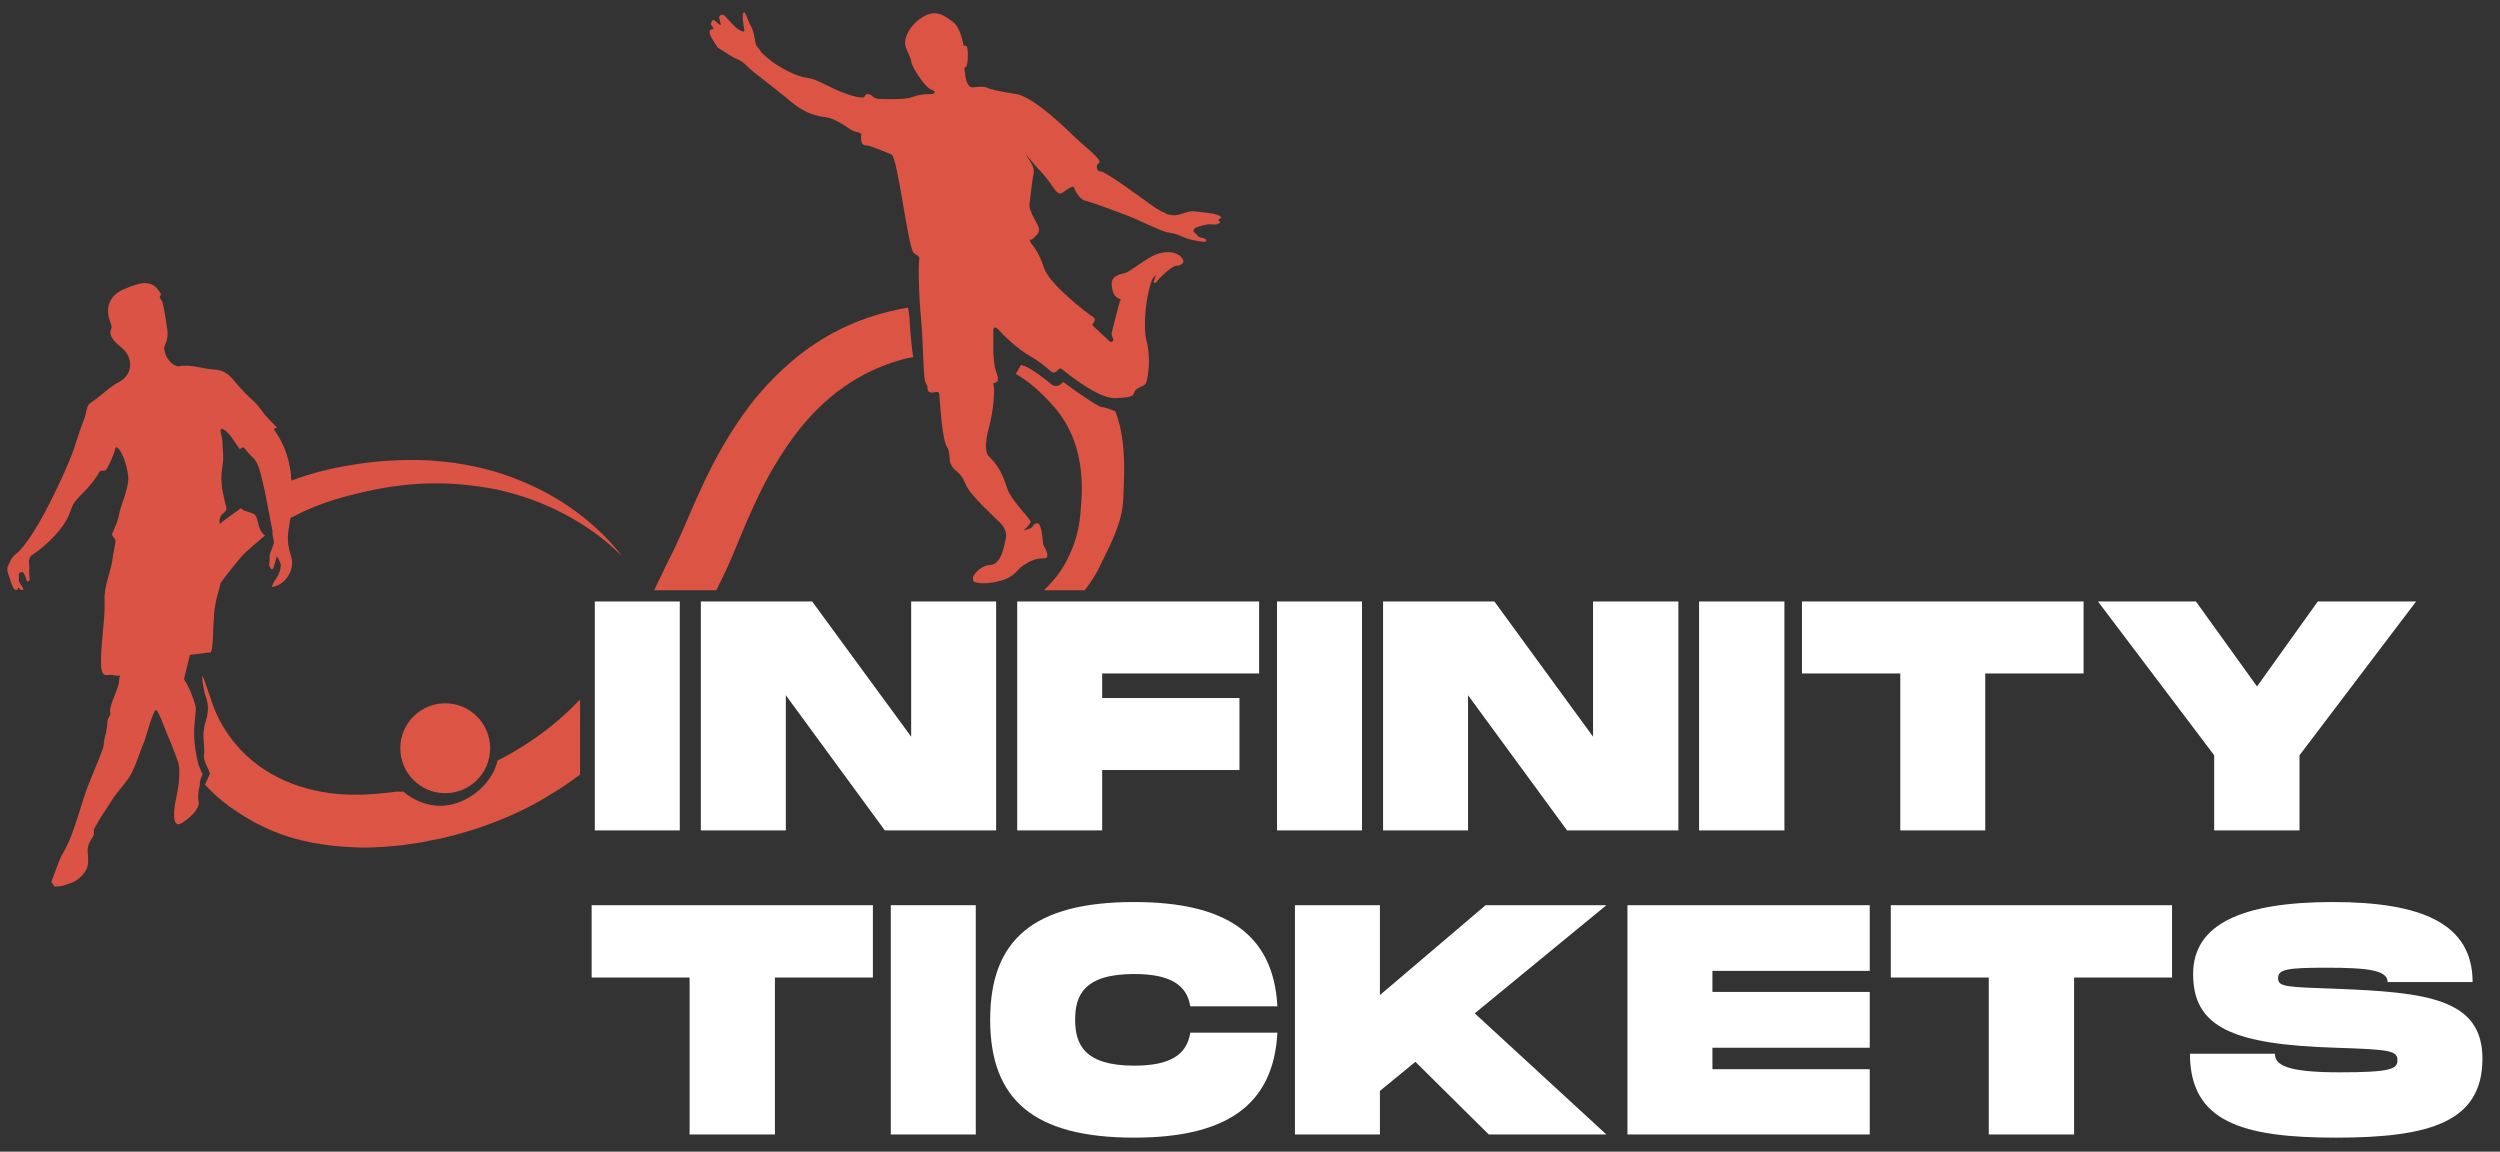 <svg version="1.2" xmlns="http://www.w3.org/2000/svg" viewBox="0 0 712 328" width="712" height="328">
	<rect x="0" y="0" width="712" height="328" fill="#333333" stroke="none"/>
	<title>INFINITY_TICKETS_LOGO(1)-ai</title>
	<style>
		.s0 { fill: #ffffff } 
		.s1 { fill: #202020 } 
		.s2 { fill: #db5444 } 
		.s3 { fill: #db5344 } 
	</style>
	<g id="Capa 1">
		<g id="&lt;Group&gt;">
			<g id="&lt;Group&gt;">
				<path id="&lt;Compound Path&gt;" class="s0" d="m4658.2 345.6h-39.7v-106.8h39.7z"/>
				<path id="&lt;Compound Path&gt;" class="s0" d="m4805.6 238.8v106.8h-51.9l-46.1-63.1v63.1h-39.7v-106.8h51.9l46.1 63v-63z"/>
				<path id="&lt;Compound Path&gt;" class="s0" d="m4855 272.3v11.5h64.1v33.5h-64.1v28.3h-39.7v-106.8h112.9v33.5z"/>
				<path id="&lt;Compound Path&gt;" class="s0" d="m4976.1 345.6h-39.7v-106.8h39.7z"/>
				<path id="&lt;Compound Path&gt;" class="s0" d="m5123.5 238.8v106.8h-51.9l-46.1-63.1v63.1h-39.6v-106.8h51.8l46.1 63v-63z"/>
				<path id="&lt;Compound Path&gt;" class="s0" d="m5172.9 345.6h-39.6v-106.8h39.6z"/>
				<path id="&lt;Compound Path&gt;" class="s0" d="m5312.4 272.3h-45.8v73.3h-39.7v-73.3h-45.7v-33.5h131.2z"/>
				<path id="&lt;Compound Path&gt;" class="s0" d="m5319.1 238.8h45.7l28.4 39.6 28.4-39.6h45.8l-54.3 71.7v35.1h-39.7v-35.1z"/>
				<path id="&lt;Compound Path&gt;" class="s0" d="m4748.2 414h-45.8v73.2h-39.6v-73.2h-45.8v-33.6h131.2z"/>
				<path id="&lt;Compound Path&gt;" class="s0" d="m4796.1 487.2h-39.7v-106.8h39.7z"/>
				<path id="&lt;Compound Path&gt;" class="s0" d="m4869.9 378.9c42.8 0 65 14.9 66.7 48.7h-40.6c-1.5-10.1-9.3-15.1-26.1-15.1-23.5 0-27.4 9.9-27.4 21.2 0 11.4 4.1 21.5 27.4 21.5 16.8 0 24.6-5.2 26.1-15.4h40.6c-1.7 33.8-23.8 48.9-66.7 48.9-47 0-67.1-17.8-67.1-55 0-37.1 20.1-54.8 67.1-54.8z"/>
				<path id="&lt;Compound Path&gt;" class="s0" d="m5028.6 430.8l61.5 56.4h-54.9l-34.2-33.9-16.5 13.6v20.3h-39.7v-106.8h39.7v41.8l49.1-41.8h56.5z"/>
				<path id="&lt;Compound Path&gt;" class="s0" d="m5139.5 410.9v10h73.2v25.9h-73.2v9.9h73.2v30.5h-112.9v-106.8h112.9v30.5z"/>
				<path id="&lt;Compound Path&gt;" class="s0" d="m5353.7 414h-45.8v73.2h-39.6v-73.2h-45.8v-33.6h131.2z"/>
				<path id="&lt;Compound Path&gt;" class="s0" d="m5401.6 449.5c0 5.2 4.9 8.7 30.1 8.7 23.5 0 27-1.5 27-5.5 0-4.5-3.5-5.1-28.6-5.9-48.2-1.5-66.6-9.5-66.6-34.3 0-23.5 23-33.6 65.1-33.6 41.7 0 65.2 10.1 65.2 37.4h-39.7c0-5.7-9.2-6.9-28.5-6.9-18.6 0-22.5 0.9-22.5 5 0 4.2 3.9 4 27 4.9 42.2 1.7 68.2 4.6 68.2 32.5 0 29.5-24.4 36.9-68.2 36.9-43.7 0-68.2-7.4-68.2-39.2z"/>
			</g>
			<g id="&lt;Group&gt;">
				<circle id="&lt;Path&gt;" class="s0" cx="4548.8" cy="307.1" r="20.9"/>
				<path id="&lt;Path&gt;" class="s0" d="m4433.8 332.4c0.5 2.8-3.4 6.9-7.8 9.7-2.3 1.4-3.4-0.1-3.6-2.8-0.1-4 0.5-6.7 1.4-10.6 0.8-3.7 1.5-10.8 0.6-14.6-0.3-1.3-3.6-9.9-4.6-12-1.3-2.6-4.5-12.6-5.8-12.8-1.2-0.2-4.8 12.9-5.5 14.9-1.8 3.7-4.1 11.8-6.6 15.9-2.2 3.6-5.6 7-8 10.6-2.7 4.2-3.6 5.5-5.9 9.2-0.3 0.4-2.3 4.1-2.7 4.7-0.5 0.8 0.1 2.4-0.5 3.3-0.9 1.5-1.8 3-2.1 4-1.2 2.9-0.2 3.8-0.4 8.6-0.2 4.6-4.9 8.7-8.9 9.9-2.7 0.8-3.3 1.4-6.7 1.4-0.4-0.4-1.1-1.9-1.6-2.2 1.9-4.8 3.3-9.8 5.9-14.2 5.5-9.7 8.1-23.3 12.3-33.3 2.2-5.2 4.4-10.5 6-15.3 0.6-1.8 0-2.6 1.3-6.6 0-1.4 0.7-3.3 0.7-5.3 0-2.2 1.8-2.7 1.3-4.7-0.7-2.7 4.1-11.1 4.1-14.3 0-1.9 1-2.9 0.2-2.6-1 0.3-2.8-0.3-4-0.3-2.3 0-3.2 0.7-4-1.5-0.2-0.7-0.4-1.5-0.5-2.3-0.5-8.3 2-22.5 1.6-30.7-0.4-7 3.1-13.3 3.9-21.3 0.2-1.1 1.2-5.2 1.3-6.5-0.1-1.7-2.2-2.2-1.6-3.7 2.6-6.6 1.7-3 3.5-10.1 1-4 4.5-12.1 4-16.8-0.5-3.8-3-12.7-5.8-13.3-1.1 3.6-2.6 7.7-4.7 10.7-0.6 0.8-2.2-0.1-2.6 0.6-5.3 8.5-8.7 10-12 14.6-1.6 1.6-1.9 5.7-5.3 10.6-5 7.2-12.2 12.4-14.6 13.9-2.6 2-0.6 4.7-1.3 7.3 0 2.7 0.6 4.1 0 4.7-0.7 0.6-1 0.3-1.3-0.7-0.7-2-1.3-4-2.7-3.3-1.3 0.7-0.6 2-0.7 2.5-0.5 2.3 1.1 3 2.1 5.5-1.4 0.6-1.5-0.1-2-0.7-0.7-0.7-0.5 0.2-0.7 0.7-0.2 0.4-1.1 0.2-1.3 0-1.3-1.4-1.6-3-2.7-6-0.7-1.9-1.2-3.4-0.6-4.6 0.7-1.9 1.7-4.4 3.5-5.8 9-6.9 23.5-38.4 27-48.4 1.8-5.1 3.3-10.3 5.3-15.3 0.9-2.1 0.7-5.6 2.6-6.8 4.6-2.9 8.5-7.2 13.5-9.8 6.4-3.5 6.8-11.5 1.1-16.1-2.1-1.7-6.6-5.2-4.7-8.9 0.4-0.8-0.4-2.4-0.8-3.5-2.2-6.4 0-11.8 6.2-14.6q2.9-1.3 5.9-2.3c4.8-1.5 8.6-0.6 10.7 2.9 0.5 0.8 1.6 1.5 0.6 2.5-0.6 0.6 1.1 2.1 1.3 3 0.8 2.9 1.2 6.9 1.7 9.8 0.6 3.9 1 6.6-0.6 9.9-1.7 3.6 2.9 10.6 6.9 9.9 4.7-0.9 10.4 1.2 15.1 1.4 9.4 0.5 8.8 5.8 19.1 14.7 2.8 2.4 4.4 5.6 6.9 8.4 0.8 0.8 3.3 3.1 4 4 0.2 0.3-1.4 0.7-1.2 1.1 5.3 7.2 7.5 15.3 8.1 23.7 9.3-3.5 18.9-5.8 28.4-7.3 11.5-1.9 23.3-2.7 35-2.1 11.7 0.6 23.3 2.7 34.4 6.2 11.1 3.7 21.6 8.6 31.2 15.1 4.7 3.2 9.3 6.7 13.5 10.6 4.2 3.9 8.1 8 11.4 12.6-7.9-8-17.2-14.5-27.1-19.6-9.8-5.2-20.3-8.9-31-11.3-5.4-1-10.8-1.9-16.2-2.4-5.4-0.4-10.9-0.6-16.3-0.4-10.9 0.4-21.7 2-32.3 4.5-10.6 2.6-20.8 5.9-30 10.8q-0.8 0.4-1.5 0.8c-0.6 5.8-2.4 9.4 0.3 17.7 2 6-2.3 13.4-8.9 14.4 1-4 3.5-4.1 4.2-10.1-0.7-2.7-1.6-3.8-2-4-0.3 1.3-1 3.3-1.3 4.7-0.7 1.9-1.4 1.3-2 0-0.4-1 0.1-3 0-4-0.4-2.3 2.3-6.1 2-8-0.5-2.3-0.6-2.7-0.7-3.3 0.1-0.8 0-1.3 0-1.3q0 0 0 0 0 0 0-0.1l-3.4-17.8q0.1 0 0.1 0c-1.7-7-2.7-14-6-16.6-1-0.8-2.4-2.6-4.1-4.6-0.3-0.3-1.5 1-1.8 0.6-1.1-1.2-2-2.6-3.4-4.6-1.5-2.4-3.9-4.7-5.3-4.7-0.9 1.5 0.7 2.7 0.7 8 0 2.4 0.7 5.3 0 9.3-1.2 7.3-0.1 11.1 1.3 17.9 0.2 0.7 1.3 2.5-0.6 4-2.7 1.9-2.1 4.6-2 5.3 2.2-1.8 6-4.6 10-7.4 0.6 1.4 3.2 1.4 5.9 2.8 2.5 1.2 1.3 7.2 5.3 9.9-2.8 2.4-8.6 7-11 9.8-2.2 2.5-8.1 9.8-9.9 12.5-0.5 3.2-1.8 6.2-2.3 9.3-0.6 3.3-0.7 6.6-0.9 10-0.4 7.4-0.4 10.1-1.1 12.8q0 0-0.1 0.1l-1.8 0.2c-0.4 0-0.8 0.1-1 0.1l-7.1 0.9-2.6 11.3q3.3 5.3 5.3 12.6c0.5 1.9-0.9 7.3-0.7 13.9q0.2 5.9 2 13.3l2 4.6q-1.3 2.5-1.3 4.6 0 0.2 0 0.4c-0.7 2.9-1 5.4-0.6 8z"/>
				<g id="&lt;Group&gt;">
					<path id="&lt;Path&gt;" class="s0" d="m4611.7 319.4q-6.8 5.2-14.1 9.6c-10.5 6.4-21.8 11.4-33.3 15.3-2.9 1-5.8 1.9-8.7 2.7-2.9 0.9-5.9 1.5-8.8 2.2q-2.2 0.5-4.5 0.9l-4.4 0.9q-4.5 0.7-9 1.3c-6.1 0.7-12.2 1.2-18.4 1.2-6.2-0.1-12.4-0.4-18.7-1.4-6.2-0.9-12.5-2.4-18.6-4.5-6-2.2-12-4.9-17.5-8.4-7-4.3-13.4-9-18.8-15 0.5-1.2 1.1-2.8 2.1-4.8 0.7-1.3-3.3-6-2.6-9.3 0.6-2.9-1.4-9.1 0.6-15 1.9-5.6 1.2-8.7 0-12.5-0.6-1.8-1.9-8.6-1.3-9 0.3 0 3.2 9.3 3.5 9.3 4.4 15.2 14.9 28.6 28.5 36.3 8.2 4.8 17.7 7.6 27.5 8.9 4.9 0.6 10 0.8 15.1 0.7 5.1-0.1 10.2-0.6 15.3-1.3 2.3-0.3 1.4 0.3 3.6-0.1 4.4 3.9 10.9 6.6 17.3 6.6 11.9 0 24.2-9.8 26.6-21.1q5.6-2.7 10.9-6.1c10.1-6.2 19.4-13.7 27.7-22.4z"/>
					<path id="&lt;Path&gt;" class="s0" d="m4766.9 124.9c-2 0.4-3.7 0.7-5.8 1.3-9.7 2.7-18.7 7-26.8 12.8-8.1 5.7-15.3 12.8-21.6 20.9-6.2 8.1-11.6 17.1-16.4 26.6-4.9 9.6-8.9 19.6-13.3 30.2-1.1 2.7-2.3 5.4-3.6 8.2l-4.3 8.6h-29c1-2.1 5-10.1 6-12.2l3.7-7.5c1.1-2.3 2.1-4.8 3.3-7.3 4.3-10.2 8.9-21.1 14.4-31.6 5.5-10.5 11.9-20.9 19.7-30.5 7.7-9.6 16.9-18.4 27.5-25.4 10.4-7.1 22.3-12.2 34.5-15.2q4.6-1.2 9.3-1.9c0.3 1.7 0.9 4.9 0.9 6.4 0 1.8 0.6 12.3 1.5 16.6z"/>
				</g>
				<g id="&lt;Group&gt;">
					<path id="&lt;Path&gt;" class="s0" d="m4864.8 191.4c-0.5 10.6-5.8 20.7-10.1 29.3-2.4 5-4.4 8.6-7.9 12.8h-19c6.2-5.6 10-11.5 13.1-19 2.5-6.1 3.8-12.5 4-18.9q3.3-30.7-13.3-48.6c-2.7-2.9-8.6-9.3-15.3-13.3-0.3-0.2-0.9-0.6-1.7-1l2.6-4.2q0.7 0.4 1.2 0.4c2.1 0 11.9 7.6 12.9 8.6 1.1 1.1 3.3 1.1 4.4 0q1-1 1-1 16.3 11.9 18.4 11.9c1.6 0 4.1 1 5.9 1.7 0.6 1.1 2 4.6 3.1 11.4 1.3 8.7 1.3 16 0.7 29.9z"/>
				</g>
				<path id="&lt;Path&gt;" class="s0" d="m4909.1 61.1c0.2 0.2 0.7 0.4 0.8 1-0.3 0.5-0.5 0.5-1.5 0.9-0.6 0.2-2.4 0-3.2-0.1-1.4-0.1-5.2 1.1-6.3 1.5-0.8 0.3-1.1 0.9-1.4 1.4-0.2 0.6 1.4 1.7 1.7 2.2 1.2 1.5 2.3 1 3.9 1.8 0.8 0.6 0.1 1.1 0 1.4-3.9-0.3-7.6-0.9-11.5-2.9-0.6-0.2-2.8-1.1-4.2-1.3-2.7-0.3-1.8-0.2-3.5-0.7-2.1-0.6-8.2-3.4-12.8-5.6-2.7-1.3-20.7-8-23.7-8.6-3.1-0.6-5.6-5.8-5.6-6.5 0-0.8-3 0.9-5.1 2.5-2.2 1.6-3.7-1.1-5.4-3.6-1.3-2-4.2-5.5-6.1-7.4-1.1-1.1-6-7.1-5.8-6.6 1.1 2.1 4.4 5.4 3.6 8.9-0.9 4.2-1.5 11.2-1.9 13.9-0.5 3.8 4.3 9.6 4.4 11.9 0.1 2.2-0.7 2.3-2.1 3.8q-1.4 1.6-2.3 1l0.4 1.3q0.1 0.3 0.3 0.4c0.7 0.8 3.7 4.3 6 11.4 2.6 7.7 19.7 20.9 23.3 23.4 0.3 0.2 0.5 0.5 0.5 0.9 0 0.8-0.3 1.3-0.7 1.6-0.5 0.4-0.5 1.1 0 1.5l7.5 7c0.8 0.8 2.2-0.2 1.7-1.2-0.5-1-0.8-1.9-0.6-2.6q0.6-3 3.7-14.6 1-0.9-0.5-1.6c-1.5-0.7-3-2-3.2-6.5-0.3-4.5 4.3-4.7 6.4-5.4 1.6-0.5 7.6-5.1 11.9-7.5 4.4-2.5 11.4-3.5 14.5 0.8 1.8 2.4-1.5 3.5-2.6 3.5-2.3 0-7.1 4.8-8.2 6-0.8 0.8-1.5 2.6-2.6 1.6l1.1-3.3c-0.3 0.1-1.6 1.7-1.7 2.1-2.8 7.2-4.4 21.2-2.6 28.2 2.1 8.6 0.6 17.2 0 19.5-0.7 2.2-4.4 2.2-5.4 4.3-1.1 2.1 0 2.8-9 3.2-7.8 0.4-21.6-10.6-25.2-13.6-0.4-0.4-1.1-0.3-1.5 0.2-0.5 0.6-1.4 1.4-2.2 1.5-1.5 0.1-3.2-3.2-10.8-7.5-6.4-3.7-12.5-9.9-15.5-13.1-0.6-0.8-1.8-0.3-1.8 0.7-0.1 2.7-0.1 6.8 0 10.2 0.3 9 2 10.3 2.2 12.6 0.1 2.2-2.6 1.5-2.2 2.5 0.7 1.7 0.3 11.5-2.2 20.6-1.3 4.8-2.1 10.8 0 13 4.8 4.7 6.5 8.6 8.7 15.1 1.6 4.9 9 12.3 10.8 15.2q0.6 0.9-3.2 4.3 4.3-1.1 4.3-2.2c0-0.6 1.4-1.2 2.1-1.2 2.2 0.1 2.3 8.8 2.9 10.5q0.1 0.2 0.2 0.4c0.7 0.7 3.1 5.4 0.2 5.5-4.2 0-6.5 1-9.7 3.2-3.8 2.5-3.9 5.7-12.1 7.6-5.5 1.2-9 0.7-10.8 0.2-0.7-0.1-1-2-0.6-2.6 1.1-1.8 3.7-5.1 8.1-5.3 5.6-0.3 6.7-11.6 7.1-12.6q0-0.1 0.1-0.2c0-0.6 0.3-3.3-1.9-5.9-2.4-2.9-14.8-13.6-17-19.1-2.3-5.8-4.8-5.7-6.5-8.6-1.6-2.9-0.4-6.1-2.1-8.7-2.4-3.4-3.4-20.9-3.6-24.7 0-0.6-0.7-1-1.3-0.8-1.3 0.3-3.2 0.6-3.8-0.4-0.8-1.5 0-2.2-1.1-3.3-1.6-1.6-1-18-2.5-32.8-1.1-11.2-0.9-21-0.8-23.8q0.1-0.4 0.1-1.8c0.1-0.8-0.2-1.2-2.4-2.7-2.8-2-7.5-44.6-10.6-45.9-2-0.9-9.7-4.4-11.9-4.4-3 0-2.1-4.2-2.1-5.4q-0.5-0.4-3.3-1c-1.8-0.5-7.6-5.9-13-6.5-8.6-1.1-13-4.4-19.4-9.8-2.8-2.2-7.3-5.9-11.7-9.3-3.5-2.7-5.4-4.4-6.6-5.6q-1.1-1.2-2.2-1.7c-3.1-1.6-2.6-0.9-8.7-5-2.7-1.8-1.1 0-3.3-3.2-0.5-0.9-2.5-3.4-2.5-5.1 0-1.7 1.7-1.2 1.8-1.7 0-0.6-1.4-1.9-1.2-2.3 0.5-1.3 0-1 1.1-1.8 0.5-0.3 3 2.6 3.5 2.3 0.2-0.1-1.2-3.4-0.6-4q1.2-1.1 2.3-0.4 5.1 5.6 6.4 6.5c1.4 0.9 3.1 1.5 2.9 0.4-0.2-1.1-1.3-6.7-0.4-8 0.9-1.3 1.8 3.1 3.5 6.2 1.8 3.1 1.8 8.4 2.6 9.2 0.7 0.7 1.7 1.8 2.2 3 0.4 0.2 4.4 4.1 6.5 5.4 4.4 2.7 10.1 5.8 15.2 6.5 3.9 0.5 8.9 3.5 13 5.4 4.9 2.2 12.7 4.7 13.4 3.2 0.6-1.5 2.3-1.4 3.9 0 1.5 1.5 3.5 1.2 11.9 1.1 8.5-0.1 6.4-2.2 15.1-2.2 1.5 0 3.2-1-0.1-2.3-2.8-1.1-8.8-10.9-8.9-12.4-0.1-1.5-0.8-2.9-2.5-6.5-1.7-3.7 1-10.6 7.6-14.7 6.5-4.1 10.5-0.5 14.4 2.3 3.3 2.4 4.6 9.8 4.9 11.3q0 0 0 0c0-0.1 0-0.4 0.8-0.4 1.6 0 1.1 9.1 0.4 9.8q-0.1 0.1-0.3 0.2c-0.5 0.2-0.8 0.8-0.6 1.4 0.2 0.8 0.3 1.5 0.4 2.2 0 1.5 1 6.1 3.4 5.9 1.9-0.2 5.5-0.5 6.5 0 2.1 1.1 4.7 1.8 14 3.2 8.6 1.4 25.3 18.3 28.6 21.4 3.9 3.5 8.4 7.1 9.9 9.3 0.2 0.4 0.2 1-0.1 1.3l-0.7 0.7q-0.2 0.3-0.3 0.7c-0.1 0.8 0 2.6 1.7 2.5 2.3-0.1 21.2 14 22.6 15 2.1 1.4 4.8 3.3 7.3 4.4 0.9 0.7 1.6 0.8 1.9 0.8 0.1 0.1 1.7 0.3 2.7 0.3 3 0 6.3-2.2 9.4-1.7 2.3 0.4 8 0.5 10.1 1.4 0.5 0.2 2.2 0.7 2.2 1.3 0.1 0.5-1.6 1.1-1.3 1.4z"/>
			</g>
		</g>
		<g id="&lt;Group&gt;">
			<g id="&lt;Group&gt;">
				<path id="&lt;Compound Path&gt;" class="s0" d="m506.9 2220.9h-63.4v-170.8h63.4z"/>
				<path id="&lt;Compound Path&gt;" class="s0" d="m742.6 2050.1v170.8h-83l-73.7-100.8v100.8h-63.4v-170.8h83l73.6 100.8v-100.8z"/>
				<path id="&lt;Compound Path&gt;" class="s0" d="m821.6 2103.8v18.3h102.5v53.6h-102.5v45.2h-63.4v-170.8h180.5v53.7z"/>
				<path id="&lt;Compound Path&gt;" class="s0" d="m1015.3 2220.9h-63.4v-170.8h63.4z"/>
				<path id="&lt;Compound Path&gt;" class="s0" d="m1251 2050.1v170.8h-82.9l-73.7-100.8v100.8h-63.5v-170.8h83l73.7 100.8v-100.8z"/>
				<path id="&lt;Compound Path&gt;" class="s0" d="m1330.1 2220.9h-63.5v-170.8h63.5z"/>
				<path id="&lt;Compound Path&gt;" class="s0" d="m1553.1 2103.8h-73.2v117.1h-63.5v-117.1h-73.2v-53.7h209.9z"/>
				<path id="&lt;Compound Path&gt;" class="s0" d="m1563.8 2050.1h73.2l45.4 63.4 45.3-63.4h73.2l-86.8 114.7v56.1h-63.5v-56.1z"/>
				<path id="&lt;Compound Path&gt;" class="s0" d="m650.9 2330.3h-73.2v117.1h-63.5v-117.1h-73.2v-53.7h209.9z"/>
				<path id="&lt;Compound Path&gt;" class="s0" d="m727.5 2447.4h-63.5v-170.8h63.5z"/>
				<path id="&lt;Compound Path&gt;" class="s0" d="m845.5 2274.2c68.4 0 104 23.9 106.7 77.8h-64.9c-2.5-16.1-14.9-24.1-41.8-24.1-37.5 0-43.9 15.8-43.9 33.9 0 18.3 6.6 34.4 43.9 34.4 26.9 0 39.3-8.3 41.8-24.6h64.9c-2.7 54.1-38.1 78.3-106.7 78.3-75.1 0-107.3-28.6-107.3-88.1 0-59.3 32.2-87.6 107.3-87.6z"/>
				<path id="&lt;Compound Path&gt;" class="s0" d="m1099.3 2357.2l98.3 90.2h-87.8l-54.7-54.1-26.3 21.7v32.4h-63.5v-170.8h63.5v66.9l78.5-66.9h90.3z"/>
				<path id="&lt;Compound Path&gt;" class="s0" d="m1276.6 2325.4v15.9h117.2v41.5h-117.2v15.8h117.2v48.8h-180.6v-170.8h180.6v48.8z"/>
				<path id="&lt;Compound Path&gt;" class="s0" d="m1619.2 2330.3h-73.2v117.1h-63.4v-117.1h-73.2v-53.7h209.8z"/>
				<path id="&lt;Compound Path&gt;" class="s0" d="m1695.8 2387.2c0 8.3 7.8 13.9 48 13.9 37.6 0 43.2-2.5 43.2-8.8 0-7.3-5.6-8.3-45.6-9.5-77.1-2.5-106.6-15.2-106.6-54.9 0-37.6 36.8-53.7 104.2-53.7 66.6 0 104.2 16.1 104.2 59.8h-63.5c0-9-14.6-11-45.6-11-29.8 0-35.9 1.5-35.9 8.1 0 6.5 6.1 6.3 43.2 7.8 67.4 2.6 109.1 7.3 109.1 51.9 0 47.1-39.1 59.1-109.1 59.1-70 0-109.1-12-109.1-62.7z"/>
			</g>
			<g id="&lt;Group&gt;">
				<circle id="&lt;Path&gt;" class="s0" cx="332" cy="2159.5" r="33.4"/>
				<path id="&lt;Path&gt;" class="s0" d="m148.1 2199.9c0.8 4.5-5.4 11-12.4 15.4-3.7 2.3-5.6-0.1-5.8-4.4-0.2-6.4 0.8-10.7 2.2-17 1.2-5.9 2.4-17.3 1-23.3-0.5-2.1-5.8-15.9-7.4-19.2-2.1-4.2-7.2-20.2-9.3-20.5-1.8-0.3-7.7 20.6-8.7 23.8-2.9 5.9-6.7 18.9-10.6 25.4-3.6 5.8-9 11.2-12.8 17-4.3 6.7-5.8 8.8-9.5 14.8-0.4 0.6-3.7 6.5-4.2 7.4-0.8 1.3 0 3.9-0.9 5.4-1.4 2.4-2.8 4.8-3.4 6.3-1.9 4.7-0.2 6.1-0.6 13.8-0.3 7.3-7.8 14-14.2 15.9-4.2 1.2-5.3 2.1-10.6 2.1-0.8-0.5-1.9-2.9-2.6-3.5 3-7.6 5.3-15.7 9.3-22.7 8.8-15.4 13-37.2 19.8-53.3 3.4-8.2 7-16.7 9.5-24.4 1-2.9 0-4.2 2.1-10.6 0-2.1 1.1-5.2 1.1-8.5 0-3.5 2.9-4.3 2.1-7.4-1.1-4.4 6.6-17.8 6.6-22.9 0-3.1 1.5-4.6 0.2-4.2-1.6 0.5-4.4-0.4-6.3-0.4-3.6 0-5.2 1.1-6.4-2.4-0.4-1.2-0.7-2.5-0.8-3.7-0.8-13.3 3.1-35.9 2.5-49.2-0.6-11.1 4.9-21.1 6.3-33.9 0.2-1.8 1.9-8.5 2-10.5-0.1-2.7-3.5-3.5-2.5-5.9 4.2-10.6 2.8-4.7 5.7-16.2 1.5-6.3 7.1-19.3 6.3-26.7-0.8-6.3-4.8-20.5-9.3-21.3-1.7 5.7-4.2 12.2-7.5 17-0.9 1.4-3.5-0.2-4.2 1-8.4 13.7-13.8 15.9-19.1 23.4-2.6 2.5-3 9.1-8.5 16.9-8 11.5-19.5 19.8-23.3 22.3-4.3 3.2-1.1 7.4-2.1 11.7 0 4.2 0.9 6.4 0 7.4-1.1 1.1-1.6 0.5-2.2-1.1-1-3.1-2.1-6.3-4.2-5.3-2.1 1.1-0.9 3.2-1.1 4.1-0.9 3.7 1.7 4.7 3.2 8.7-2.1 1-2.2-0.2-3.2-1.1-1-1.1-0.7 0.3-1 1.1-0.3 0.6-1.8 0.3-2.1 0-2.2-2.2-2.6-4.7-4.3-9.6-1.1-3-1.9-5.4-1-7.4 1.1-2.9 2.8-6.9 5.7-9.2 14.3-11 37.5-61.4 43.1-77.5 2.8-8.1 5.2-16.4 8.5-24.3 1.4-3.5 1.2-9.1 4.2-11 7.4-4.6 13.5-11.4 21.5-15.7 10.3-5.5 10.9-18.4 1.8-25.6-3.4-2.7-10.6-8.4-7.6-14.2 0.7-1.4-0.5-3.9-1.2-5.8-3.5-10.1 0.1-18.7 9.9-23.2 3-1.5 6.2-2.7 9.5-3.7 7.6-2.4 13.7-1 17.1 4.6 0.8 1.3 2.5 2.4 1 4-1.1 1 1.6 3.3 2 4.7 1.3 4.7 1.9 11.1 2.7 15.7 1 6.3 1.6 10.6-0.9 15.9-2.8 5.8 4.6 16.9 11 15.8 7.4-1.4 16.6 2 24.2 2.4 15 0.7 14 9.2 30.4 23.4 4.5 3.9 7.1 9 11.1 13.4 1.2 1.3 5.3 5 6.4 6.4 0.4 0.5-2.3 1.2-1.9 1.7 8.5 11.6 12 24.5 13 38 14.8-5.6 30.2-9.3 45.3-11.8 18.5-3 37.3-4.1 56-3.2 18.7 0.9 37.3 4.2 55 9.9 17.7 5.8 34.6 13.8 49.9 24.1 7.6 5.1 14.8 10.8 21.6 17 6.7 6.1 13 12.8 18.3 20.1-12.7-12.9-27.6-23.2-43.3-31.4-15.7-8.3-32.6-14.2-49.7-17.9-8.6-1.7-17.2-3.1-25.9-3.9-8.7-0.7-17.4-1-26.1-0.6-17.4 0.5-34.7 3.1-51.6 7.1-17 4.1-33.2 9.5-48 17.3-0.8 0.4-1.6 0.8-2.4 1.3-0.9 9.3-3.8 15 0.5 28.3 3.2 9.6-3.7 21.5-14.3 23.1 1.7-6.4 5.7-6.7 6.8-16.3-1.1-4.2-2.6-6.1-3.2-6.3-0.5 2.1-1.6 5.3-2.1 7.4-1.1 3.2-2.2 2.1-3.2 0-0.6-1.6 0.2-4.7 0-6.4-0.6-3.6 3.8-9.7 3.2-12.7-0.8-3.6-1-4.3-1.1-5.3 0.1-1.2 0-2.1 0-2.1q0 0 0 0 0 0 0-0.1l-5.4-28.5q0.1 0 0.1-0.1c-2.6-11-4.2-22.2-9.5-26.5-1.6-1.2-3.9-4.1-6.7-7.2-0.5-0.6-2.4 1.5-2.9 0.9-1.7-2-3.2-4.3-5.3-7.5-2.5-3.7-6.3-7.4-8.5-7.4-1.4 2.3 1.1 4.3 1.1 12.7 0 3.9 1.1 8.5 0 14.9-2 11.7-0.2 17.8 2.1 28.6 0.2 1.1 2 4.1-1 6.4-4.3 3.2-3.4 7.5-3.2 8.5 3.5-2.8 9.6-7.4 16-11.8 1 2.3 5.2 2.3 9.4 4.4 4 2 2.1 11.7 8.5 15.9-4.5 3.9-13.7 11.3-17.6 15.6-3.5 4-13 15.7-15.8 20.1-0.8 5-2.8 9.8-3.7 14.9-0.9 5.2-1.1 10.6-1.4 15.9-0.7 11.9-0.7 16.2-1.8 20.5q0 0.1-0.2 0.1l-2.8 0.4c-0.6 0-1.3 0.1-1.6 0.2l-11.3 1.4-4.2 18q5.3 8.5 8.4 20.2c0.9 3-1.3 11.6-1 22.2q0.3 9.5 3.2 21.2l3.1 7.5q-2 4-2.1 7.4 0 0.3 0.1 0.5c-1.2 4.6-1.7 8.7-1 12.9z"/>
				<g id="&lt;Group&gt;">
					<path id="&lt;Path&gt;" class="s0" d="m432.5 2179.1c-7.2 5.5-14.7 10.7-22.5 15.4-16.7 10.2-34.8 18.2-53.2 24.4-4.6 1.6-9.3 3-14 4.3-4.6 1.4-9.3 2.4-14.1 3.5q-3.5 0.9-7 1.5l-7.1 1.4q-7.2 1.2-14.4 2.1c-9.7 1.1-19.5 1.8-29.4 1.8-9.9 0-19.9-0.6-29.9-2.1-10-1.6-20-3.9-29.7-7.3-9.8-3.4-19.2-7.8-28.1-13.3-11.2-6.9-21.3-14.5-30.1-24.1 0.8-1.9 1.9-4.4 3.4-7.6 1.1-2.1-5.3-9.6-4.2-14.9 0.9-4.7-2.2-14.5 1-24.1 3-8.9 2-13.8 0-19.9-0.9-2.9-3.1-13.8-2.1-14.3 0.5-0.1 5.2 14.8 5.6 14.8 7.1 24.4 23.8 45.7 45.6 58 13.2 7.6 28.2 12.2 44 14.3 7.9 1 15.9 1.2 24.1 1.1 8.1-0.2 16.3-0.9 24.6-2.1 3.5-0.5 2.2 0.5 5.7-0.2 7 6.2 17.4 10.6 27.5 10.6 19.2 0 38.9-15.6 42.7-33.7 5.9-2.9 11.8-6.2 17.4-9.7 16.2-9.9 31-22.1 44.2-35.9z"/>
					<path id="&lt;Path&gt;" class="s0" d="m680.7 1868c-3.1 0.6-5.8 1.1-9.2 2.1-15.4 4.3-29.8 11.3-42.8 20.4-13 9.1-24.5 20.5-34.5 33.5-10 13-18.7 27.4-26.4 42.6-7.7 15.3-14.2 31.3-21.2 48.2-1.8 4.3-3.7 8.6-5.8 13.1l-6.8 13.8h-46.4c1.6-3.3 8-16.2 9.6-19.6l5.9-11.9c1.7-3.7 3.4-7.6 5.2-11.7 7-16.3 14.4-33.7 23.2-50.5 8.8-16.9 18.9-33.5 31.4-48.8 12.4-15.3 27.1-29.4 43.9-40.6 16.8-11.3 35.7-19.6 55.2-24.4q7.4-1.8 14.9-3c0.5 2.7 1.4 7.9 1.4 10.3 0 2.8 1.1 19.6 2.4 26.5z"/>
				</g>
				<g id="&lt;Group&gt;">
					<path id="&lt;Path&gt;" class="s0" d="m837.3 1974.3c-0.8 17-9.3 33.1-16.1 47-3.9 7.9-7.1 13.6-12.7 20.4h-30.4c9.9-9 16.1-18.4 21.1-30.5 3.9-9.6 6.1-19.8 6.4-30q5.1-49.3-21.4-77.9c-4.2-4.6-13.7-14.9-24.4-21.2-0.5-0.4-1.5-0.9-2.7-1.7l4.2-6.6c0.7 0.4 1.3 0.6 1.8 0.6 3.4 0 19 12.1 20.7 13.8 1.7 1.8 5.2 1.8 6.9 0q1.8-1.7 1.8-1.7 25.9 19 29.4 19c2.4 0 6.5 1.7 9.4 2.8 0.9 1.8 3.2 7.4 4.9 18.3 2.1 13.8 2.1 25.5 1.1 47.7z"/>
				</g>
				<path id="&lt;Path&gt;" class="s0" d="m908.1 1765.9c0.4 0.5 1.2 0.8 1.4 1.8-0.5 0.7-0.9 0.7-2.4 1.3-0.9 0.4-4 0-5.2-0.1-2.2-0.2-8.2 1.8-10 2.4-1.3 0.5-1.8 1.3-2.2 2.2-0.5 1 2.1 2.7 2.7 3.5 1.8 2.4 3.6 1.6 6.1 3 1.4 0.9 0.3 1.6 0.1 2.1-6.2-0.4-12.2-1.5-18.5-4.5-0.9-0.4-4.4-1.8-6.6-2.1-4.4-0.6-2.9-0.4-5.6-1.2-3.4-1-13.2-5.4-20.5-8.9-4.3-2.1-33.1-12.9-37.9-13.8-4.9-1-8.9-9.2-9-10.4 0-1.2-4.7 1.4-8.2 4-3.5 2.6-5.8-1.7-8.5-5.7-2.2-3.3-6.8-8.9-9.9-11.9-1.7-1.8-9.5-11.4-9.1-10.6 1.7 3.5 6.9 8.7 5.7 14.2-1.5 6.8-2.4 18.1-3 22.4-0.9 6.1 6.7 15.3 6.9 18.9 0.2 3.6-1 3.7-3.3 6.2q-2.3 2.5-3.7 1.5l0.7 2.2q0.1 0.3 0.4 0.6c1.2 1.2 6 6.8 9.7 18.2 4 12.4 31.4 33.4 37.2 37.3 0.5 0.4 0.8 0.9 0.8 1.5-0.1 1.3-0.5 2.1-1.1 2.6-0.8 0.6-0.8 1.7 0 2.4l11.9 11.2c1.4 1.3 3.6-0.3 2.8-2-0.8-1.6-1.2-3-1-4q1-4.9 6-23.5 1.6-1.4-0.8-2.5c-2.5-1-4.9-3.1-5.2-10.3-0.4-7.2 7-7.6 10.4-8.7 2.5-0.8 12-8.1 19-12.1 7-3.9 18.1-5.6 23.1 1.3 2.8 3.9-2.4 5.6-4.1 5.6-3.8 0-11.3 7.7-13.2 9.7-1.2 1.2-2.3 4.2-4.1 2.4l1.8-5.1c-0.6 0.1-2.6 2.7-2.8 3.3-4.5 11.5-7 33.9-4.2 45.1 3.5 13.8 1.1 27.5 0 31.1-1 3.7-6.9 3.5-8.6 6.9-1.7 3.5-0.1 4.5-14.4 5.2-12.5 0.6-34.5-17-40.2-21.7-0.7-0.7-1.8-0.5-2.4 0.2-0.9 1.1-2.2 2.3-3.6 2.4-2.4 0.1-5.1-5.1-17.2-12-10.3-5.9-20.1-15.8-24.8-21-1.1-1.1-3-0.4-3 1.2-0.1 4.3-0.1 10.9 0.1 16.3 0.4 14.4 3.2 16.6 3.4 20.2 0.2 3.6-4.1 2.5-3.4 4 1.1 2.7 0.5 18.4-3.5 32.9-2.1 7.6-3.4 17.3 0 20.8 7.6 7.6 10.4 13.8 13.9 24.2 2.6 7.8 14.4 19.5 17.3 24.2q0.9 1.4-5.2 6.9 6.8-1.7 6.9-3.5c0-0.9 2.2-1.9 3.4-1.8 3.5 0.1 3.7 13.9 4.6 16.7q0.1 0.4 0.4 0.6c1 1.1 4.8 8.7 0.2 8.8-6.7 0-10.3 1.7-15.5 5.1-6 4-6.2 9.1-19.3 12.1-8.8 2.1-14.5 1.3-17.3 0.5-1.1-0.3-1.5-3.3-0.9-4.3 1.7-2.9 5.9-8.1 12.9-8.4 9-0.5 10.7-18.6 11.3-20.2q0.1-0.2 0.1-0.4c0.2-0.9 0.5-5.2-2.9-9.3-3.8-4.6-23.7-21.8-27.2-30.5-3.7-9.3-7.7-9.1-10.4-13.8-2.6-4.7-0.6-9.8-3.4-13.9-3.8-5.4-5.4-33.5-5.7-39.5 0-1-1.1-1.6-2.1-1.4-2 0.5-5.2 1-6-0.6-1.4-2.3 0-3.4-1.8-5.2-2.6-2.6-1.7-28.7-4-52.4-1.7-18-1.5-33.7-1.3-38.2q0.1-0.6 0.1-2.8c0.3-1.3-0.3-1.9-3.8-4.4-4.4-3.1-12-71.2-16.9-73.4-3.2-1.4-15.6-6.9-19-6.9-4.8 0-3.5-6.7-3.5-8.7q-0.8-0.6-5.2-1.7c-3-0.7-12.2-9.3-20.8-10.4-13.8-1.7-20.7-6.9-31.1-15.5-4.3-3.7-11.7-9.5-18.6-14.9-5.7-4.3-8.7-7.1-10.5-9q-1.8-1.9-3.7-2.8c-4.8-2.4-4-1.3-13.9-7.9-4.3-2.9-1.7 0-5.2-5.2-0.8-1.3-3.9-5.4-3.9-8.1 0-2.8 2.6-1.9 2.7-2.8 0.1-0.9-2.1-2.9-1.8-3.6 0.8-2.1 0-1.6 1.7-2.8 0.9-0.6 4.7 4.1 5.6 3.7 0.4-0.2-1.8-5.5-0.9-6.4q1.9-1.9 3.6-0.8 8.2 9 10.3 10.4c2.1 1.4 5 2.5 4.6 0.7-0.3-1.8-2.1-10.7-0.6-12.8 1.4-2.1 2.8 5 5.6 10 2.8 5 2.9 13.3 4.1 14.6 1.2 1.2 2.7 2.9 3.6 4.8 0.5 0.3 6.9 6.6 10.4 8.7 7 4.2 16.1 9.3 24.2 10.3 6.2 0.8 14.3 5.7 20.8 8.7 7.9 3.6 20.3 7.6 21.4 5.1 1.1-2.4 3.7-2.2 6.2 0.1 2.6 2.3 5.6 1.8 19.1 1.7 13.6-0.1 10.3-3.5 24.2-3.5 2.4 0 5.2-1.7-0.2-3.8-4.5-1.7-14.1-17.3-14.2-19.7-0.1-2.4-1.3-4.6-4-10.5-2.7-5.9 1.6-16.9 12.1-23.4 10.5-6.5 16.8-0.8 23 3.7 5.3 3.8 7.4 15.6 7.9 18q0 0 0 0.1c0-0.2 0.1-0.7 1.3-0.7 2.5 0 1.7 14.4 0.7 15.6q-0.3 0.3-0.5 0.3c-0.9 0.3-1.3 1.4-1.1 2.3 0.3 1.2 0.6 2.4 0.7 3.5 0.1 2.4 1.6 9.8 5.4 9.5 3-0.3 8.9-0.8 10.4 0 3.5 1.7 7.6 2.8 22.5 5.1 13.6 2.2 40.4 29.2 45.8 34.2 6 5.6 13.3 11.3 15.6 14.9 0.5 0.6 0.4 1.5-0.1 2.1l-1.1 1.1q-0.3 0.5-0.4 1c-0.1 1.3-0.1 4.2 2.7 4.1 3.6-0.2 33.8 22.4 36.1 23.9 3.4 2.3 7.7 5.4 11.6 7.1 1.5 1.1 2.6 1.3 3.1 1.4 0.2 0 2.8 0.3 4.3 0.3 4.8 0 10.1-3.5 15.1-2.7 3.7 0.6 12.7 0.9 16.2 2.3 0.7 0.3 3.4 1.1 3.5 2 0.1 0.8-2.6 1.8-2.2 2.2z"/>
			</g>
		</g>
		<g id="&lt;Group&gt;">
			<g id="&lt;Group&gt;">
				<path id="&lt;Compound Path&gt;" class="s1" d="m3372.7 345.6h-39.7v-106.8h39.7z"/>
				<path id="&lt;Compound Path&gt;" class="s1" d="m3520.1 238.8v106.8h-51.9l-46.1-63.1v63.1h-39.7v-106.8h51.9l46.1 63v-63z"/>
				<path id="&lt;Compound Path&gt;" class="s1" d="m3569.5 272.3v11.5h64.1v33.5h-64.1v28.3h-39.7v-106.8h112.9v33.5z"/>
				<path id="&lt;Compound Path&gt;" class="s1" d="m3690.6 345.6h-39.7v-106.8h39.7z"/>
				<path id="&lt;Compound Path&gt;" class="s1" d="m3838 238.8v106.8h-51.9l-46.1-63.1v63.1h-39.6v-106.8h51.8l46.1 63v-63z"/>
				<path id="&lt;Compound Path&gt;" class="s1" d="m3887.4 345.6h-39.6v-106.8h39.6z"/>
				<path id="&lt;Compound Path&gt;" class="s1" d="m4026.9 272.3h-45.8v73.3h-39.7v-73.3h-45.7v-33.5h131.2z"/>
				<path id="&lt;Compound Path&gt;" class="s1" d="m4033.6 238.8h45.7l28.4 39.6 28.4-39.6h45.8l-54.3 71.7v35.1h-39.7v-35.1z"/>
				<path id="&lt;Compound Path&gt;" class="s1" d="m3462.7 414h-45.8v73.2h-39.6v-73.2h-45.8v-33.6h131.2z"/>
				<path id="&lt;Compound Path&gt;" class="s1" d="m3510.6 487.2h-39.7v-106.8h39.7z"/>
				<path id="&lt;Compound Path&gt;" class="s1" d="m3584.4 378.9c42.8 0 65 14.9 66.7 48.7h-40.6c-1.5-10.1-9.3-15.1-26.1-15.1-23.5 0-27.4 9.9-27.4 21.2 0 11.4 4.1 21.5 27.4 21.5 16.8 0 24.6-5.2 26.1-15.4h40.6c-1.7 33.8-23.8 48.9-66.7 48.9-47 0-67.1-17.8-67.1-55 0-37.1 20.1-54.8 67.1-54.8z"/>
				<path id="&lt;Compound Path&gt;" class="s1" d="m3743.1 430.8l61.5 56.4h-54.9l-34.2-33.9-16.5 13.6v20.3h-39.7v-106.8h39.7v41.8l49.1-41.8h56.5z"/>
				<path id="&lt;Compound Path&gt;" class="s1" d="m3854 410.9v10h73.2v25.9h-73.2v9.9h73.2v30.5h-112.9v-106.8h112.9v30.5z"/>
				<path id="&lt;Compound Path&gt;" class="s1" d="m4068.2 414h-45.8v73.2h-39.6v-73.2h-45.8v-33.6h131.2z"/>
				<path id="&lt;Compound Path&gt;" class="s1" d="m4116.1 449.5c0 5.2 4.9 8.7 30.1 8.7 23.5 0 27-1.5 27-5.5 0-4.5-3.5-5.1-28.6-5.9-48.2-1.5-66.6-9.5-66.6-34.3 0-23.5 23-33.6 65.1-33.6 41.7 0 65.2 10.1 65.2 37.4h-39.7c0-5.7-9.2-6.9-28.5-6.9-18.6 0-22.5 0.9-22.5 5 0 4.2 3.9 4 27 4.9 42.2 1.7 68.2 4.6 68.2 32.5 0 29.5-24.4 36.9-68.2 36.9-43.7 0-68.2-7.4-68.2-39.2z"/>
			</g>
			<g id="&lt;Group&gt;">
				<circle id="&lt;Path&gt;" class="s2" cx="3263.3" cy="307.1" r="20.9"/>
				<path id="&lt;Path&gt;" class="s2" d="m3148.3 332.4c0.5 2.8-3.4 6.9-7.8 9.7-2.3 1.4-3.4-0.1-3.6-2.8-0.1-4 0.5-6.7 1.4-10.6 0.8-3.7 1.5-10.8 0.6-14.6-0.3-1.3-3.6-9.9-4.6-12-1.3-2.6-4.5-12.6-5.8-12.8-1.2-0.2-4.8 12.9-5.5 14.9-1.8 3.7-4.1 11.8-6.6 15.9-2.2 3.6-5.6 7-8 10.6-2.7 4.2-3.6 5.5-5.9 9.2-0.3 0.4-2.3 4.1-2.7 4.7-0.5 0.8 0.1 2.4-0.5 3.3-0.9 1.5-1.8 3-2.1 4-1.2 2.9-0.2 3.8-0.4 8.6-0.2 4.6-4.9 8.7-8.9 9.9-2.7 0.8-3.3 1.4-6.7 1.4-0.4-0.4-1.1-1.9-1.6-2.2 1.9-4.8 3.3-9.8 5.9-14.2 5.5-9.7 8.1-23.3 12.3-33.3 2.2-5.2 4.4-10.5 6-15.3 0.6-1.8 0-2.6 1.3-6.6 0-1.4 0.7-3.3 0.7-5.3 0-2.2 1.8-2.7 1.3-4.7-0.7-2.7 4.1-11.1 4.1-14.3 0-1.9 1-2.9 0.2-2.6-1 0.3-2.8-0.3-4-0.3-2.3 0-3.2 0.7-4-1.5-0.2-0.7-0.4-1.5-0.5-2.3-0.5-8.3 2-22.5 1.6-30.7-0.4-7 3.1-13.3 3.9-21.3 0.2-1.1 1.2-5.2 1.3-6.5-0.1-1.7-2.2-2.2-1.6-3.7 2.6-6.6 1.7-3 3.5-10.1 1-4 4.5-12.1 4-16.8-0.5-3.8-3-12.7-5.8-13.3-1.1 3.6-2.6 7.7-4.7 10.7-0.6 0.8-2.2-0.1-2.6 0.6-5.3 8.5-8.7 10-12 14.6-1.6 1.6-1.9 5.7-5.3 10.6-5 7.2-12.2 12.4-14.6 13.9-2.6 2-0.6 4.7-1.3 7.3 0 2.7 0.6 4.1 0 4.7-0.7 0.6-1 0.3-1.3-0.7-0.7-2-1.3-4-2.7-3.3-1.3 0.7-0.6 2-0.7 2.5-0.5 2.3 1.1 3 2.1 5.5-1.4 0.6-1.5-0.1-2-0.7-0.7-0.7-0.5 0.2-0.7 0.7-0.2 0.4-1.1 0.2-1.3 0-1.3-1.4-1.6-3-2.7-6-0.7-1.9-1.2-3.4-0.6-4.6 0.7-1.9 1.7-4.4 3.5-5.8 9-6.9 23.5-38.4 27-48.4 1.8-5.1 3.3-10.3 5.3-15.3 0.9-2.1 0.7-5.6 2.6-6.8 4.6-2.9 8.5-7.2 13.5-9.8 6.4-3.5 6.8-11.5 1.1-16.1-2.1-1.7-6.6-5.2-4.7-8.9 0.4-0.8-0.4-2.4-0.8-3.5-2.2-6.4 0-11.8 6.2-14.6q2.9-1.3 5.9-2.3c4.8-1.5 8.6-0.6 10.7 2.9 0.5 0.8 1.6 1.5 0.6 2.5-0.6 0.6 1.1 2.1 1.3 3 0.8 2.9 1.2 6.9 1.7 9.8 0.6 3.9 1 6.6-0.6 9.9-1.7 3.6 2.9 10.6 6.9 9.9 4.7-0.9 10.4 1.2 15.1 1.4 9.4 0.5 8.8 5.8 19.1 14.7 2.8 2.4 4.4 5.6 6.9 8.4 0.8 0.8 3.3 3.1 4 4 0.2 0.3-1.4 0.7-1.2 1.1 5.3 7.2 7.5 15.3 8.1 23.7 9.3-3.5 18.9-5.8 28.4-7.3 11.5-1.9 23.3-2.7 35-2.1 11.7 0.6 23.3 2.7 34.4 6.2 11.1 3.7 21.6 8.6 31.2 15.1 4.7 3.2 9.3 6.7 13.5 10.6 4.2 3.9 8.1 8 11.4 12.6-7.9-8-17.2-14.5-27.1-19.6-9.8-5.2-20.3-8.9-31-11.3-5.4-1-10.8-1.9-16.2-2.4-5.4-0.4-10.9-0.6-16.3-0.4-10.9 0.4-21.7 2-32.3 4.5-10.6 2.6-20.8 5.9-30 10.8q-0.8 0.4-1.5 0.8c-0.6 5.8-2.4 9.4 0.3 17.7 2 6-2.3 13.4-8.9 14.4 1-4 3.5-4.1 4.2-10.1-0.7-2.7-1.6-3.8-2-4-0.3 1.3-1 3.3-1.3 4.7-0.7 1.9-1.4 1.3-2 0-0.4-1 0.1-3 0-4-0.4-2.3 2.3-6.1 2-8-0.5-2.3-0.6-2.7-0.7-3.3 0.1-0.8 0-1.3 0-1.3q0 0 0 0 0 0 0-0.1l-3.4-17.8q0.1 0 0.1 0c-1.7-7-2.7-14-6-16.6-1-0.8-2.4-2.6-4.1-4.6-0.3-0.3-1.5 1-1.8 0.6-1.1-1.2-2-2.6-3.4-4.6-1.5-2.4-3.9-4.7-5.3-4.7-0.9 1.5 0.7 2.7 0.7 8 0 2.4 0.7 5.3 0 9.3-1.2 7.3-0.1 11.1 1.3 17.9 0.2 0.7 1.3 2.5-0.6 4-2.7 1.9-2.1 4.6-2 5.3 2.2-1.8 6-4.6 10-7.4 0.6 1.4 3.2 1.4 5.9 2.8 2.5 1.2 1.3 7.2 5.3 9.9-2.8 2.4-8.6 7-11 9.8-2.2 2.5-8.1 9.8-9.9 12.5-0.5 3.2-1.8 6.2-2.3 9.3-0.6 3.3-0.7 6.6-0.9 10-0.4 7.4-0.4 10.1-1.1 12.8q0 0-0.1 0.1l-1.8 0.2c-0.4 0-0.8 0.1-1 0.1l-7.1 0.9-2.6 11.3q3.3 5.3 5.3 12.6c0.5 1.9-0.9 7.3-0.7 13.9q0.2 5.9 2 13.3l2 4.6q-1.3 2.5-1.3 4.6 0 0.2 0 0.4c-0.7 2.9-1 5.4-0.6 8z"/>
				<g id="&lt;Group&gt;">
					<path id="&lt;Path&gt;" class="s2" d="m3326.2 319.4q-6.8 5.2-14.1 9.6c-10.5 6.4-21.8 11.4-33.3 15.3-2.9 1-5.8 1.9-8.7 2.7-2.9 0.9-5.9 1.5-8.8 2.2q-2.2 0.5-4.5 0.9l-4.4 0.9q-4.5 0.7-9 1.3c-6.1 0.7-12.2 1.2-18.4 1.2-6.2-0.1-12.4-0.4-18.7-1.4-6.2-0.9-12.5-2.4-18.6-4.5-6-2.2-12-4.9-17.5-8.4-7-4.3-13.4-9-18.8-15 0.5-1.2 1.1-2.8 2.1-4.8 0.7-1.3-3.3-6-2.6-9.3 0.6-2.9-1.4-9.1 0.6-15 1.9-5.6 1.2-8.7 0-12.5-0.6-1.8-1.9-8.6-1.3-9 0.3 0 3.2 9.3 3.5 9.3 4.4 15.2 14.9 28.6 28.5 36.3 8.2 4.8 17.7 7.6 27.5 8.9 4.9 0.6 10 0.8 15.1 0.7 5.1-0.1 10.2-0.6 15.3-1.3 2.3-0.3 1.4 0.3 3.6-0.1 4.4 3.9 10.9 6.6 17.3 6.6 11.9 0 24.2-9.8 26.6-21.1q5.6-2.7 10.9-6.1c10.1-6.2 19.4-13.7 27.7-22.4z"/>
					<path id="&lt;Path&gt;" class="s2" d="m3481.4 124.9c-2 0.4-3.7 0.7-5.8 1.3-9.7 2.7-18.7 7-26.8 12.8-8.1 5.7-15.3 12.8-21.6 20.9-6.2 8.1-11.6 17.1-16.4 26.6-4.9 9.6-8.9 19.6-13.3 30.2-1.1 2.7-2.3 5.4-3.6 8.2l-4.3 8.6h-29c1-2.1 5-10.1 6-12.2l3.7-7.5c1.1-2.3 2.1-4.8 3.3-7.3 4.3-10.2 8.9-21.1 14.4-31.6 5.5-10.5 11.9-20.9 19.7-30.5 7.7-9.6 16.9-18.4 27.5-25.4 10.4-7.1 22.3-12.2 34.5-15.2q4.6-1.2 9.3-1.9c0.3 1.7 0.9 4.9 0.9 6.4 0 1.8 0.6 12.3 1.5 16.6z"/>
				</g>
				<g id="&lt;Group&gt;">
					<path id="&lt;Path&gt;" class="s2" d="m3579.3 191.4c-0.5 10.6-5.8 20.7-10.1 29.3-2.4 5-4.4 8.6-7.9 12.8h-19c6.2-5.6 10-11.5 13.1-19 2.5-6.1 3.8-12.5 4-18.9q3.3-30.7-13.3-48.6c-2.7-2.9-8.6-9.3-15.3-13.3-0.3-0.2-0.9-0.6-1.7-1l2.6-4.2q0.7 0.4 1.2 0.4c2.1 0 11.9 7.6 12.9 8.6 1.1 1.1 3.3 1.1 4.4 0q1-1 1-1 16.3 11.9 18.4 11.9c1.6 0 4.1 1 5.9 1.7 0.6 1.1 2 4.6 3.1 11.4 1.3 8.7 1.3 16 0.7 29.9z"/>
				</g>
				<path id="&lt;Path&gt;" class="s2" d="m3623.6 61.1c0.2 0.2 0.7 0.4 0.8 1-0.3 0.5-0.5 0.5-1.5 0.9-0.6 0.2-2.4 0-3.2-0.1-1.4-0.1-5.2 1.1-6.3 1.5-0.8 0.3-1.1 0.9-1.4 1.4-0.2 0.6 1.4 1.7 1.7 2.2 1.2 1.5 2.3 1 3.9 1.8 0.8 0.6 0.1 1.1 0 1.4-3.9-0.3-7.6-0.9-11.5-2.9-0.6-0.2-2.8-1.1-4.2-1.3-2.7-0.3-1.8-0.2-3.5-0.7-2.1-0.6-8.2-3.4-12.8-5.6-2.7-1.3-20.7-8-23.7-8.6-3.1-0.6-5.6-5.8-5.6-6.5 0-0.8-3 0.9-5.1 2.5-2.2 1.6-3.7-1.1-5.4-3.6-1.3-2-4.2-5.5-6.1-7.4-1.1-1.1-6-7.1-5.8-6.6 1.1 2.1 4.4 5.4 3.6 8.9-0.9 4.2-1.5 11.2-1.9 13.9-0.5 3.8 4.3 9.6 4.4 11.9 0.1 2.2-0.7 2.3-2.1 3.8q-1.4 1.6-2.3 1l0.4 1.3q0.1 0.3 0.3 0.4c0.7 0.8 3.7 4.3 6 11.4 2.6 7.7 19.7 20.9 23.3 23.4 0.3 0.2 0.5 0.5 0.5 0.9 0 0.8-0.3 1.3-0.7 1.6-0.5 0.4-0.5 1.1 0 1.5l7.5 7c0.8 0.8 2.2-0.2 1.7-1.2-0.5-1-0.8-1.9-0.6-2.6q0.6-3 3.7-14.6 1-0.9-0.5-1.6c-1.5-0.7-3-2-3.2-6.5-0.3-4.5 4.3-4.7 6.4-5.4 1.6-0.5 7.6-5.1 11.9-7.5 4.4-2.5 11.4-3.5 14.5 0.8 1.8 2.4-1.5 3.5-2.6 3.5-2.3 0-7.1 4.8-8.2 6-0.8 0.8-1.5 2.6-2.6 1.6l1.1-3.3c-0.3 0.1-1.6 1.7-1.7 2.1-2.8 7.2-4.4 21.2-2.6 28.2 2.1 8.6 0.6 17.2 0 19.5-0.7 2.2-4.4 2.2-5.4 4.3-1.1 2.1 0 2.8-9 3.2-7.8 0.4-21.6-10.6-25.2-13.6-0.4-0.4-1.1-0.3-1.5 0.2-0.5 0.6-1.4 1.4-2.2 1.5-1.5 0.1-3.2-3.2-10.8-7.5-6.4-3.7-12.5-9.9-15.5-13.1-0.6-0.8-1.8-0.3-1.8 0.7-0.1 2.7-0.1 6.8 0 10.2 0.3 9 2 10.3 2.2 12.6 0.1 2.2-2.6 1.5-2.2 2.5 0.7 1.7 0.3 11.5-2.2 20.6-1.3 4.8-2.1 10.8 0 13 4.8 4.7 6.5 8.6 8.7 15.1 1.6 4.9 9 12.3 10.8 15.2q0.6 0.9-3.2 4.3 4.3-1.1 4.3-2.2c0-0.6 1.4-1.2 2.1-1.2 2.2 0.1 2.3 8.8 2.9 10.5q0.1 0.2 0.2 0.4c0.7 0.7 3.1 5.4 0.2 5.5-4.2 0-6.5 1-9.7 3.2-3.8 2.5-3.9 5.7-12.1 7.6-5.5 1.2-9 0.7-10.8 0.2-0.7-0.1-1-2-0.6-2.6 1.1-1.8 3.7-5.1 8.1-5.3 5.6-0.3 6.7-11.6 7.1-12.6q0-0.1 0.1-0.2c0-0.6 0.3-3.3-1.9-5.9-2.4-2.9-14.8-13.6-17-19.1-2.3-5.8-4.8-5.7-6.5-8.6-1.6-2.9-0.4-6.1-2.1-8.7-2.4-3.4-3.4-20.9-3.6-24.7 0-0.6-0.7-1-1.3-0.8-1.3 0.3-3.2 0.6-3.8-0.4-0.8-1.5 0-2.2-1.1-3.3-1.6-1.6-1-18-2.5-32.8-1.1-11.2-0.9-21-0.8-23.8q0.1-0.4 0.1-1.8c0.1-0.8-0.2-1.2-2.4-2.7-2.8-2-7.5-44.6-10.6-45.9-2-0.9-9.7-4.4-11.9-4.4-3 0-2.1-4.2-2.1-5.4q-0.5-0.4-3.3-1c-1.8-0.5-7.6-5.9-13-6.5-8.6-1.1-13-4.4-19.4-9.8-2.8-2.2-7.3-5.9-11.7-9.3-3.5-2.7-5.4-4.4-6.6-5.6q-1.1-1.2-2.2-1.7c-3.1-1.6-2.6-0.9-8.7-5-2.7-1.8-1.1 0-3.3-3.2-0.5-0.9-2.5-3.4-2.5-5.1 0-1.7 1.7-1.2 1.8-1.7 0-0.6-1.4-1.9-1.2-2.3 0.5-1.3 0-1 1.1-1.8 0.5-0.3 3 2.6 3.5 2.3 0.2-0.1-1.2-3.4-0.6-4q1.2-1.1 2.3-0.4 5.1 5.6 6.4 6.5c1.4 0.9 3.1 1.5 2.9 0.4-0.2-1.1-1.3-6.7-0.4-8 0.9-1.3 1.8 3.1 3.5 6.2 1.8 3.1 1.8 8.4 2.6 9.2 0.7 0.7 1.7 1.8 2.2 3 0.4 0.2 4.4 4.1 6.5 5.4 4.4 2.7 10.1 5.8 15.2 6.5 3.9 0.5 8.9 3.5 13 5.4 4.9 2.2 12.7 4.7 13.4 3.2 0.6-1.5 2.3-1.4 3.9 0 1.5 1.5 3.5 1.2 11.9 1.1 8.5-0.1 6.4-2.2 15.1-2.2 1.5 0 3.2-1-0.1-2.3-2.8-1.1-8.8-10.9-8.9-12.4-0.1-1.5-0.8-2.9-2.5-6.5-1.7-3.7 1-10.6 7.6-14.7 6.5-4.1 10.5-0.5 14.4 2.3 3.3 2.4 4.6 9.8 4.9 11.3q0 0 0 0c0-0.1 0-0.4 0.8-0.4 1.6 0 1.1 9.1 0.4 9.8q-0.1 0.1-0.3 0.2c-0.5 0.2-0.8 0.8-0.6 1.4 0.2 0.8 0.3 1.5 0.4 2.2 0 1.5 1 6.1 3.4 5.9 1.9-0.2 5.5-0.5 6.5 0 2.1 1.1 4.7 1.8 14 3.2 8.6 1.4 25.3 18.3 28.6 21.4 3.9 3.5 8.4 7.1 9.9 9.3 0.2 0.4 0.2 1-0.1 1.3l-0.7 0.7q-0.2 0.3-0.3 0.7c-0.1 0.8 0 2.6 1.7 2.5 2.3-0.1 21.2 14 22.6 15 2.1 1.4 4.8 3.3 7.3 4.4 0.9 0.7 1.6 0.8 1.9 0.8 0.1 0.1 1.7 0.3 2.7 0.3 3 0 6.3-2.2 9.4-1.7 2.3 0.4 8 0.5 10.1 1.4 0.5 0.2 2.2 0.7 2.2 1.3 0.1 0.5-1.6 1.1-1.3 1.4z"/>
			</g>
		</g>
		<g id="&lt;Group&gt; copy 5">
			<g id="&lt;Group&gt;">
				<path id="&lt;Compound Path&gt;" class="s0" d="m169.4 171.3h24.2v65.2h-24.2z"/>
				<path id="&lt;Compound Path&gt;" class="s0" d="m283.7 171.3v65.2h-31.7l-28.2-38.5v38.5h-24.2v-65.2h31.7l28.2 38.5v-38.5z"/>
				<path id="&lt;Compound Path&gt;" class="s0" d="m313.9 191.8v7h39.1v20.5h-39.1v17.2h-24.2v-65.2h68.9v20.5z"/>
				<path id="&lt;Compound Path&gt;" class="s0" d="m363.7 171.3h24.2v65.2h-24.2z"/>
				<path id="&lt;Compound Path&gt;" class="s0" d="m478 171.3v65.2h-31.7l-28.2-38.5v38.5h-24.2v-65.2h31.7l28.1 38.5v-38.5z"/>
				<path id="&lt;Compound Path&gt;" class="s0" d="m483.9 171.3h24.3v65.2h-24.3z"/>
				<path id="&lt;Compound Path&gt;" class="s0" d="m593.4 191.8h-28v44.7h-24.2v-44.7h-28v-20.5h80.2z"/>
				<path id="&lt;Compound Path&gt;" class="s0" d="m597.5 171.3h27.9l17.4 24.2 17.3-24.2h28l-33.2 43.8v21.4h-24.3v-21.4z"/>
				<path id="&lt;Compound Path&gt;" class="s0" d="m248.6 278.4h-27.9v44.7h-24.3v-44.7h-27.9v-20.6h80.1z"/>
				<path id="&lt;Compound Path&gt;" class="s0" d="m253.7 257.8h24.2v65.3h-24.2z"/>
				<path id="&lt;Compound Path&gt;" class="s0" d="m323 256.9c26.1 0 39.7 9.1 40.8 29.7h-24.8c-1-6.1-5.7-9.2-16-9.2-14.3 0-16.8 6.1-16.8 13 0 7 2.6 13.1 16.8 13.1 10.3 0 15-3.1 16-9.4h24.8c-1.1 20.7-14.6 29.9-40.8 29.9-28.7 0-41-10.9-41-33.6 0-22.7 12.3-33.5 41-33.5z"/>
				<path id="&lt;Compound Path&gt;" class="s0" d="m420 288.6l37.5 34.5h-33.5l-20.9-20.7-10.1 8.3v12.4h-24.2v-65.3h24.2v25.6l30.1-25.6h34.4z"/>
				<path id="&lt;Compound Path&gt;" class="s0" d="m487.7 276.5v6h44.8v15.9h-44.8v6.1h44.8v18.6h-69v-65.3h69v18.7z"/>
				<path id="&lt;Compound Path&gt;" class="s0" d="m618.6 278.4h-27.9v44.7h-24.3v-44.7h-27.9v-20.6h80.1z"/>
				<path id="&lt;Compound Path&gt;" class="s0" d="m647.9 300.1c0 3.1 3 5.3 18.4 5.3 14.3 0 16.5-0.9 16.5-3.4 0-2.8-2.2-3.1-17.5-3.6-29.4-0.9-40.7-5.8-40.7-21 0-14.3 14.1-20.5 39.8-20.5 25.4 0 39.8 6.2 39.8 22.8h-24.2c0-3.4-5.6-4.1-17.5-4.1-11.3 0-13.7 0.5-13.7 3 0 2.5 2.4 2.5 16.5 3 25.8 1 41.7 2.8 41.7 19.9 0 18-14.9 22.5-41.7 22.5-26.7 0-41.6-4.5-41.6-23.9z"/>
			</g>
			<g id="&lt;Group&gt;">
				<circle id="&lt;Path&gt;" class="s2" cx="126.8" cy="213.1" r="12.8"/>
				<path id="&lt;Path&gt;" class="s3" d="m56.6 228.5c0.2 1.7-2.1 4.2-4.8 5.9-1.4 0.9-2.1 0-2.2-1.7-0.1-2.4 0.3-4.1 0.8-6.5 0.5-2.2 1-6.6 0.4-8.9-0.2-0.8-2.2-6-2.8-7.3-0.8-1.6-2.8-7.7-3.6-7.8-0.7-0.1-2.9 7.8-3.3 9-1.1 2.3-2.5 7.3-4.1 9.8-1.3 2.2-3.4 4.2-4.8 6.4-1.7 2.6-2.2 3.4-3.7 5.7-0.1 0.2-1.4 2.5-1.6 2.8-0.3 0.5 0 1.5-0.3 2.1-0.5 0.9-1.1 1.8-1.3 2.4-0.7 1.8-0.1 2.3-0.2 5.3-0.1 2.8-3 5.3-5.5 6-1.6 0.5-2 0.8-4 0.8-0.3-0.1-0.7-1.1-1-1.3 1.2-2.9 2-6 3.6-8.7 3.3-5.8 4.9-14.2 7.5-20.3 1.3-3.2 2.7-6.4 3.7-9.3 0.3-1.1 0-1.7 0.8-4.1 0-0.8 0.4-2 0.4-3.2 0-1.4 1.1-1.7 0.8-2.9-0.4-1.6 2.5-6.8 2.5-8.7 0-1.2 0.6-1.8 0.1-1.6-0.6 0.2-1.7-0.2-2.4-0.2-1.4 0-2 0.4-2.5-0.9-0.1-0.5-0.3-0.9-0.3-1.4-0.3-5.1 1.2-13.7 1-18.8-0.3-4.3 1.9-8.1 2.4-13 0.1-0.7 0.7-3.2 0.7-4 0-1-1.3-1.3-0.9-2.2 1.6-4.1 1.1-1.8 2.1-6.2 0.6-2.4 2.8-7.4 2.4-10.2-0.2-2.4-1.8-7.8-3.5-8.2-0.6 2.2-1.6 4.7-2.8 6.5-0.4 0.6-1.4 0-1.7 0.4-3.2 5.2-5.2 6.1-7.3 8.9-0.9 1-1.1 3.5-3.2 6.5-3.1 4.4-7.5 7.6-8.9 8.5-1.6 1.3-0.4 2.9-0.8 4.5 0 1.6 0.3 2.5 0 2.8-0.4 0.4-0.6 0.2-0.8-0.4-0.4-1.2-0.8-2.4-1.6-2-0.9 0.4-0.4 1.2-0.5 1.5-0.3 1.5 0.7 1.8 1.3 3.4-0.8 0.4-0.9-0.1-1.3-0.4-0.4-0.4-0.2 0.1-0.4 0.4-0.1 0.2-0.6 0.1-0.8 0-0.8-0.8-0.9-1.8-1.6-3.7-0.4-1.1-0.7-2-0.4-2.8 0.5-1.1 1.1-2.7 2.2-3.5 5.5-4.2 14.3-23.5 16.5-29.6 1-3.1 2-6.3 3.2-9.3 0.5-1.3 0.5-3.5 1.6-4.2 2.8-1.8 5.2-4.4 8.2-6 4-2.1 4.2-7 0.7-9.8-1.3-1.1-4-3.2-2.9-5.4 0.3-0.6-0.2-1.5-0.4-2.2-1.4-3.9 0-7.2 3.7-8.9q1.8-0.8 3.7-1.4c2.9-1 5.2-0.4 6.5 1.7 0.3 0.5 1 0.9 0.4 1.5-0.4 0.4 0.6 1.3 0.7 1.9 0.5 1.8 0.8 4.2 1.1 6 0.4 2.3 0.6 4-0.4 6-1 2.2 1.8 6.5 4.2 6.1 2.9-0.6 6.4 0.7 9.3 0.9 5.7 0.3 5.3 3.5 11.6 8.9 1.7 1.5 2.7 3.5 4.3 5.1 0.4 0.5 2 2 2.4 2.5 0.1 0.2-0.9 0.4-0.8 0.6 3.3 4.5 4.7 9.4 5 14.6 5.7-2.2 11.6-3.6 17.3-4.5 7.1-1.2 14.3-1.6 21.4-1.3 7.2 0.4 14.3 1.6 21.1 3.8 6.7 2.2 13.2 5.3 19 9.2q4.4 3 8.2 6.5c2.6 2.4 5 4.9 7 7.7-4.8-4.9-10.5-8.9-16.5-12-6-3.2-12.4-5.4-19-6.9-3.2-0.6-6.5-1.1-9.9-1.4-3.3-0.3-6.6-0.4-9.9-0.3-6.7 0.2-13.3 1.2-19.7 2.8-6.6 1.5-12.7 3.6-18.4 6.6q-0.5 0.2-0.9 0.4c-0.4 3.6-1.5 5.8 0.2 10.9 1.2 3.6-1.4 8.2-5.5 8.8 0.7-2.5 2.2-2.6 2.6-6.2-0.4-1.6-1-2.4-1.2-2.5-0.2 0.9-0.6 2.1-0.8 2.9-0.4 1.2-0.8 0.8-1.2 0-0.3-0.6 0.1-1.8 0-2.4-0.3-1.4 1.4-3.7 1.2-4.9-0.3-1.4-0.4-1.6-0.4-2.1 0-0.4 0-0.7 0-0.7q0 0 0 0 0-0.1 0-0.1l-2.1-10.9q0 0 0 0c-1-4.2-1.6-8.5-3.6-10.1-0.6-0.5-1.5-1.6-2.5-2.8-0.2-0.2-0.9 0.6-1.2 0.4-0.6-0.8-1.2-1.7-2-2.9-0.9-1.4-2.4-2.8-3.2-2.8-0.6 0.9 0.4 1.6 0.4 4.8 0 1.5 0.4 3.3 0 5.7-0.8 4.5-0.1 6.8 0.8 11 0.1 0.4 0.8 1.5-0.4 2.4-1.6 1.2-1.3 2.8-1.2 3.2 1.3-1.1 3.7-2.8 6.1-4.5 0.4 0.9 2 0.9 3.6 1.7 1.5 0.8 0.8 4.5 3.2 6.1-1.7 1.5-5.2 4.3-6.7 6-1.3 1.5-4.9 5.9-6 7.6-0.3 1.9-1.1 3.8-1.4 5.7-0.4 2-0.5 4.1-0.6 6.1-0.2 4.6-0.2 6.2-0.7 7.8q0 0 0 0.1l-1.1 0.1c-0.2 0-0.5 0-0.6 0.1l-4.3 0.5-1.7 6.9q2.1 3.3 3.3 7.7c0.3 1.2-0.5 4.5-0.4 8.5q0.1 3.6 1.2 8.1l1.2 2.9q-0.8 1.5-0.8 2.8 0 0.1 0 0.2c-0.4 1.8-0.6 3.3-0.3 4.9zm0 0c0.2 1.7-2.1 4.2-4.8 5.9-1.4 0.9-2.1 0-2.2-1.7-0.1-2.4 0.3-4.1 0.8-6.5 0.5-2.2 1-6.6 0.4-8.9-0.2-0.8-2.2-6-2.8-7.3-0.8-1.6-2.8-7.7-3.6-7.8-0.7-0.1-2.9 7.8-3.3 9-1.1 2.3-2.5 7.3-4.1 9.8-1.3 2.2-3.4 4.2-4.8 6.4-1.7 2.6-2.2 3.4-3.7 5.7-0.1 0.2-1.4 2.5-1.6 2.8-0.3 0.5 0 1.5-0.3 2.1-0.5 0.9-1.1 1.8-1.3 2.4-0.7 1.8-0.1 2.3-0.2 5.3-0.1 2.8-3 5.3-5.5 6-1.6 0.5-2 0.8-4 0.8-0.3-0.1-0.7-1.1-1-1.3 1.2-2.9 2-6 3.6-8.7 3.3-5.8 4.9-14.2 7.5-20.3 1.3-3.2 2.7-6.4 3.7-9.3 0.3-1.1 0-1.7 0.8-4.1 0-0.8 0.4-2 0.4-3.2 0-1.4 1.1-1.7 0.8-2.9-0.4-1.6 2.5-6.8 2.5-8.7 0-1.2 0.6-1.8 0.1-1.6-0.6 0.2-1.7-0.2-2.4-0.2-1.4 0-2 0.4-2.5-0.9-0.1-0.5-0.3-0.9-0.3-1.4-0.3-5.1 1.2-13.7 1-18.8-0.3-4.3 1.9-8.1 2.4-13 0.1-0.7 0.7-3.2 0.7-4 0-1-1.3-1.3-0.9-2.2 1.6-4.1 1.1-1.8 2.1-6.2 0.6-2.4 2.8-7.4 2.4-10.2-0.2-2.4-1.8-7.8-3.5-8.2-0.6 2.2-1.6 4.7-2.8 6.5-0.4 0.6-1.4 0-1.7 0.4-3.2 5.2-5.2 6.1-7.3 8.9-0.9 1-1.1 3.5-3.2 6.5-3.1 4.4-7.5 7.6-8.9 8.5-1.6 1.3-0.4 2.9-0.8 4.5 0 1.6 0.3 2.5 0 2.8-0.4 0.4-0.6 0.2-0.8-0.4-0.4-1.2-0.8-2.4-1.6-2-0.9 0.4-0.4 1.2-0.5 1.5-0.3 1.5 0.7 1.8 1.3 3.4-0.8 0.4-0.9-0.1-1.3-0.4-0.4-0.4-0.2 0.1-0.4 0.4-0.1 0.2-0.6 0.1-0.8 0-0.8-0.8-0.9-1.8-1.6-3.7-0.4-1.1-0.7-2-0.4-2.8 0.5-1.1 1.1-2.7 2.2-3.5 5.5-4.2 14.3-23.5 16.5-29.6 1-3.1 2-6.3 3.2-9.3 0.5-1.3 0.5-3.5 1.6-4.2 2.8-1.8 5.2-4.4 8.2-6 4-2.1 4.2-7 0.7-9.8-1.3-1.1-4-3.2-2.9-5.4 0.3-0.6-0.2-1.5-0.4-2.2-1.4-3.9 0-7.2 3.7-8.9q1.8-0.8 3.7-1.4c2.9-1 5.2-0.4 6.5 1.7 0.3 0.5 1 0.9 0.4 1.5-0.4 0.4 0.6 1.3 0.7 1.9 0.5 1.8 0.8 4.2 1.1 6 0.4 2.3 0.6 4-0.4 6-1 2.2 1.8 6.5 4.2 6.1 2.9-0.6 6.4 0.7 9.3 0.9 5.7 0.3 5.3 3.5 11.6 8.9 1.7 1.5 2.7 3.5 4.3 5.1 0.4 0.5 2 2 2.4 2.5 0.1 0.2-0.9 0.4-0.8 0.6 3.3 4.5 4.7 9.4 5 14.6 5.7-2.2 11.6-3.6 17.3-4.5 7.1-1.2 14.3-1.6 21.4-1.3 7.2 0.4 14.3 1.6 21.1 3.8 6.7 2.2 13.2 5.3 19 9.2q4.4 3 8.2 6.5c2.6 2.4 5 4.9 7 7.7-4.8-4.9-10.5-8.9-16.5-12-6-3.2-12.4-5.4-19-6.9-3.2-0.6-6.5-1.1-9.9-1.4-3.3-0.3-6.6-0.4-9.9-0.3-6.7 0.2-13.3 1.2-19.7 2.8-6.6 1.5-12.7 3.6-18.4 6.6q-0.5 0.2-0.9 0.4c-0.4 3.6-1.5 5.8 0.2 10.9 1.2 3.6-1.4 8.2-5.5 8.8 0.7-2.5 2.2-2.6 2.6-6.2-0.4-1.6-1-2.4-1.2-2.5-0.2 0.9-0.6 2.1-0.8 2.9-0.4 1.2-0.8 0.8-1.2 0-0.3-0.6 0.1-1.8 0-2.4-0.3-1.4 1.4-3.7 1.2-4.9-0.3-1.4-0.4-1.6-0.4-2.1 0-0.4 0-0.7 0-0.7q0 0 0 0 0-0.1 0-0.1l-2.1-10.9q0 0 0 0c-1-4.2-1.6-8.5-3.6-10.1-0.6-0.5-1.5-1.6-2.5-2.8-0.2-0.2-0.9 0.6-1.2 0.4-0.6-0.8-1.2-1.7-2-2.9-0.9-1.4-2.4-2.8-3.2-2.8-0.6 0.9 0.4 1.6 0.4 4.8 0 1.5 0.4 3.3 0 5.7-0.8 4.5-0.1 6.8 0.8 11 0.1 0.4 0.8 1.5-0.4 2.4-1.6 1.2-1.3 2.8-1.2 3.2 1.3-1.1 3.7-2.8 6.1-4.5 0.4 0.9 2 0.9 3.6 1.7 1.5 0.8 0.8 4.5 3.2 6.1-1.7 1.5-5.2 4.3-6.7 6-1.3 1.5-4.9 5.9-6 7.6-0.3 1.9-1.1 3.8-1.4 5.7-0.4 2-0.5 4.1-0.6 6.1-0.2 4.6-0.2 6.2-0.7 7.8q0 0 0 0.1l-1.1 0.1c-0.2 0-0.5 0-0.6 0.1l-4.3 0.5-1.7 6.9q2.1 3.3 3.3 7.7c0.3 1.2-0.5 4.5-0.4 8.5q0.1 3.6 1.2 8.1l1.2 2.9q-0.8 1.5-0.8 2.8 0 0.1 0 0.2c-0.4 1.8-0.6 3.3-0.3 4.9z"/>
				<g id="&lt;Group&gt;">
					<path id="&lt;Path&gt;" class="s2" d="m165.2 220.6q-4.1 3.1-8.6 5.8c-6.4 4-13.3 7-20.3 9.4-1.8 0.6-3.6 1.1-5.3 1.6-1.8 0.6-3.6 0.9-5.4 1.4q-1.4 0.3-2.7 0.5l-2.8 0.6q-2.7 0.4-5.5 0.8c-3.6 0.4-7.4 0.7-11.2 0.7-3.8-0.1-7.6-0.3-11.4-0.9-3.8-0.5-7.6-1.4-11.4-2.7-3.7-1.3-7.3-3-10.7-5.1-4.3-2.6-8.1-5.5-11.5-9.2 0.3-0.8 0.7-1.7 1.3-2.9 0.4-0.8-2-3.7-1.6-5.7 0.4-1.8-0.8-5.6 0.4-9.2 1.1-3.4 0.8-5.3 0-7.6-0.4-1.2-1.2-5.3-0.8-5.5 0.2 0 2 5.6 2.1 5.7 2.7 9.3 9.1 17.4 17.5 22.1 5 2.9 10.8 4.7 16.8 5.5 3 0.4 6.1 0.5 9.2 0.4 3.1-0.1 6.2-0.4 9.4-0.8 1.3-0.2 0.8 0.2 2.1-0.1 2.7 2.4 6.7 4.1 10.6 4.1 7.3 0 14.8-6 16.3-12.9q3.4-1.7 6.6-3.7c6.2-3.8 11.9-8.4 16.9-13.7z"/>
					<path id="&lt;Path&gt;" class="s2" d="m260.1 101.7c-1.2 0.2-2.3 0.4-3.6 0.8-5.9 1.7-11.4 4.3-16.3 7.8-5 3.5-9.4 7.9-13.2 12.8-3.8 5-7.2 10.5-10.1 16.3-2.9 5.8-5.4 11.9-8.1 18.4q-1 2.4-2.2 5l-2.6 5.3h-17.7c0.6-1.3 3-6.2 3.6-7.5l2.3-4.6c0.6-1.4 1.3-2.9 2-4.4 2.7-6.3 5.5-12.9 8.8-19.3 3.4-6.5 7.3-12.8 12-18.7 4.8-5.8 10.4-11.2 16.8-15.5 6.4-4.3 13.7-7.5 21.1-9.3q2.8-0.7 5.7-1.2c0.2 1.1 0.5 3 0.5 4 0 1 0.5 7.5 1 10.1z"/>
				</g>
				<g id="&lt;Group&gt;">
					<path id="&lt;Path&gt;" class="s2" d="m319.9 142.3c-0.3 6.5-3.6 12.7-6.2 18-1.4 3-2.7 5.2-4.8 7.8h-11.6c3.7-3.5 6.1-7 8-11.7 1.5-3.6 2.3-7.6 2.5-11.5q1.9-18.8-8.2-29.7c-1.6-1.8-5.3-5.7-9.3-8.1q-0.4-0.2-1-0.6l1.5-2.6q0.5 0.2 0.7 0.3c1.3 0 7.3 4.6 7.9 5.2 0.7 0.7 2 0.7 2.7 0q0.7-0.6 0.7-0.6 9.9 7.2 11.2 7.2c0.9 0 2.5 0.7 3.6 1.1 0.3 0.7 1.2 2.8 1.9 7 0.8 5.3 0.8 9.7 0.4 18.2z"/>
				</g>
				<path id="&lt;Path&gt;" class="s2" d="m347 62.7c0.1 0.2 0.4 0.3 0.5 0.7-0.2 0.2-0.4 0.2-1 0.5-0.3 0.1-1.5 0-2 0-0.8-0.1-3.1 0.6-3.8 0.9-0.5 0.1-0.6 0.5-0.8 0.8-0.2 0.4 0.8 1 1 1.3 0.7 1 1.4 0.6 2.4 1.2 0.5 0.3 0.1 0.6 0 0.8-2.4-0.2-4.6-0.6-7.1-1.7-0.3-0.2-1.6-0.7-2.5-0.8-1.7-0.3-1.1-0.2-2.1-0.5-1.3-0.4-5.1-2.1-7.9-3.4-1.6-0.8-12.6-4.9-14.5-5.3-1.8-0.3-3.3-3.5-3.4-3.9 0-0.5-1.8 0.5-3.1 1.5-1.3 1-2.2-0.7-3.3-2.2-0.8-1.3-2.6-3.4-3.7-4.5-0.7-0.7-3.7-4.4-3.5-4.1 0.6 1.3 2.6 3.3 2.2 5.4-0.6 2.6-0.9 6.9-1.2 8.6-0.3 2.3 2.6 5.8 2.7 7.2 0 1.4-0.4 1.4-1.3 2.4q-0.9 0.9-1.4 0.6l0.3 0.8q0 0.1 0.1 0.2c0.4 0.5 2.3 2.6 3.7 7 1.5 4.7 12 12.8 14.2 14.2 0.2 0.2 0.3 0.4 0.3 0.6 0 0.5-0.2 0.8-0.4 1-0.3 0.2-0.3 0.7 0 0.9l4.6 4.3c0.5 0.5 1.3-0.1 1-0.8-0.3-0.6-0.4-1.1-0.4-1.5q0.4-1.9 2.3-9 0.7-0.5-0.3-0.9c-0.9-0.4-1.8-1.2-2-4-0.1-2.7 2.7-2.9 4-3.3 1-0.3 4.6-3.1 7.3-4.6 2.6-1.5 6.9-2.1 8.8 0.5 1.1 1.5-0.9 2.1-1.6 2.1-1.4 0-4.3 3-5 3.7-0.5 0.5-0.9 1.6-1.6 1l0.7-2c-0.2 0-1 1-1.1 1.3-1.7 4.3-2.6 12.9-1.6 17.2 1.4 5.3 0.4 10.5 0 11.9-0.3 1.4-2.6 1.3-3.3 2.6-0.6 1.3 0 1.7-5.5 2-4.7 0.2-13.1-6.5-15.3-8.3-0.3-0.2-0.7-0.2-0.9 0.1-0.4 0.4-0.9 0.9-1.4 0.9-0.9 0-2-1.9-6.6-4.6-3.9-2.2-7.7-6-9.5-8-0.4-0.4-1.1-0.2-1.1 0.4 0 1.7 0 4.2 0 6.3 0.2 5.5 1.3 6.3 1.3 7.7 0.1 1.4-1.5 0.9-1.3 1.5 0.5 1 0.2 7.1-1.3 12.6-0.8 2.9-1.3 6.6 0 7.9 2.9 2.9 4 5.3 5.3 9.3 1 3 5.5 7.5 6.6 9.2q0.3 0.6-2 2.7 2.6-0.7 2.7-1.3c0-0.4 0.8-0.8 1.3-0.8 1.3 0.1 1.4 5.4 1.7 6.4q0.1 0.2 0.2 0.3c0.3 0.4 1.8 3.3 0.1 3.3-2.6 0-4 0.7-6 2-2.3 1.5-2.3 3.4-7.3 4.6-3.4 0.8-5.6 0.5-6.6 0.2-0.5-0.1-0.6-1.3-0.4-1.7 0.7-1.1 2.3-3.1 4.9-3.2 3.5-0.2 4.1-7.1 4.4-7.7q0-0.1 0-0.1c0.1-0.4 0.2-2-1.1-3.6-1.5-1.7-9.1-8.3-10.4-11.6-1.4-3.6-3-3.5-4-5.3-1-1.8-0.2-3.8-1.3-5.3-1.4-2.1-2-12.8-2.2-15.1 0-0.4-0.4-0.6-0.8-0.6-0.7 0.2-1.9 0.4-2.3-0.2-0.5-0.9 0-1.3-0.6-2-1-1-0.7-11-1.6-20-0.6-6.9-0.6-12.9-0.5-14.6q0.1-0.2 0.1-1c0.1-0.6-0.1-0.8-1.5-1.7-1.7-1.2-4.6-27.3-6.4-28.1-1.3-0.5-6-2.6-7.3-2.6-1.8 0-1.3-2.6-1.3-3.3q-0.3-0.3-2-0.7c-1.2-0.3-4.7-3.5-8-4-5.2-0.6-7.9-2.6-11.8-5.9-1.7-1.4-4.5-3.6-7.2-5.7-2.1-1.6-3.3-2.7-4-3.4q-0.7-0.7-1.4-1.1c-1.8-0.9-1.5-0.5-5.3-3-1.6-1.1-0.7 0-2-2-0.3-0.5-1.5-2.1-1.5-3.1 0-1.1 1-0.7 1.1-1.1 0-0.3-0.9-1.1-0.7-1.4 0.3-0.7 0-0.6 0.6-1 0.4-0.2 1.8 1.6 2.2 1.4 0.1-0.1-0.7-2.1-0.4-2.5q0.7-0.7 1.4-0.2 3.1 3.4 3.9 3.9c0.8 0.6 1.9 1 1.8 0.3-0.1-0.7-0.8-4.1-0.3-4.9 0.6-0.8 1.1 1.9 2.2 3.8 1.1 1.9 1.1 5.1 1.6 5.6 0.4 0.5 1 1.1 1.3 1.8 0.2 0.2 2.7 2.5 4 3.3 2.7 1.7 6.1 3.6 9.3 4 2.3 0.3 5.4 2.2 7.9 3.3 3 1.4 7.8 2.9 8.2 2 0.4-1 1.4-0.9 2.4 0 0.9 0.9 2.1 0.7 7.2 0.7 5.2-0.1 4-1.4 9.3-1.4 0.9 0 2-0.6-0.1-1.4-1.7-0.7-5.4-6.6-5.4-7.6-0.1-0.9-0.5-1.7-1.5-4-1.1-2.2 0.6-6.4 4.6-8.9 4-2.5 6.4-0.3 8.8 1.4 2 1.5 2.8 6 3 6.9q0 0 0 0c0-0.1 0-0.2 0.5-0.2 1 0 0.7 5.5 0.2 5.9q0 0.1-0.1 0.1c-0.4 0.1-0.5 0.6-0.4 0.9 0.1 0.5 0.2 0.9 0.2 1.3 0 0.9 0.6 3.8 2.1 3.7 1.1-0.2 3.4-0.3 3.9 0 1.4 0.6 3 1 8.6 1.9 5.3 0.9 15.5 11.2 17.5 13.1 2.4 2.1 5.1 4.3 6 5.7 0.2 0.2 0.2 0.5 0 0.8l-0.4 0.4q-0.2 0.2-0.2 0.4c-0.1 0.5 0 1.6 1 1.6 1.4-0.1 13 8.5 13.8 9.1 1.3 0.9 2.9 2.1 4.5 2.7 0.5 0.4 0.9 0.5 1.1 0.5 0.1 0 1.1 0.2 1.7 0.2 1.8 0 3.8-1.4 5.7-1.1 1.5 0.2 4.9 0.4 6.2 0.9 0.3 0.1 1.3 0.4 1.4 0.8 0 0.3-1 0.6-0.8 0.8z"/>
			</g>
		</g>
	</g>
</svg>